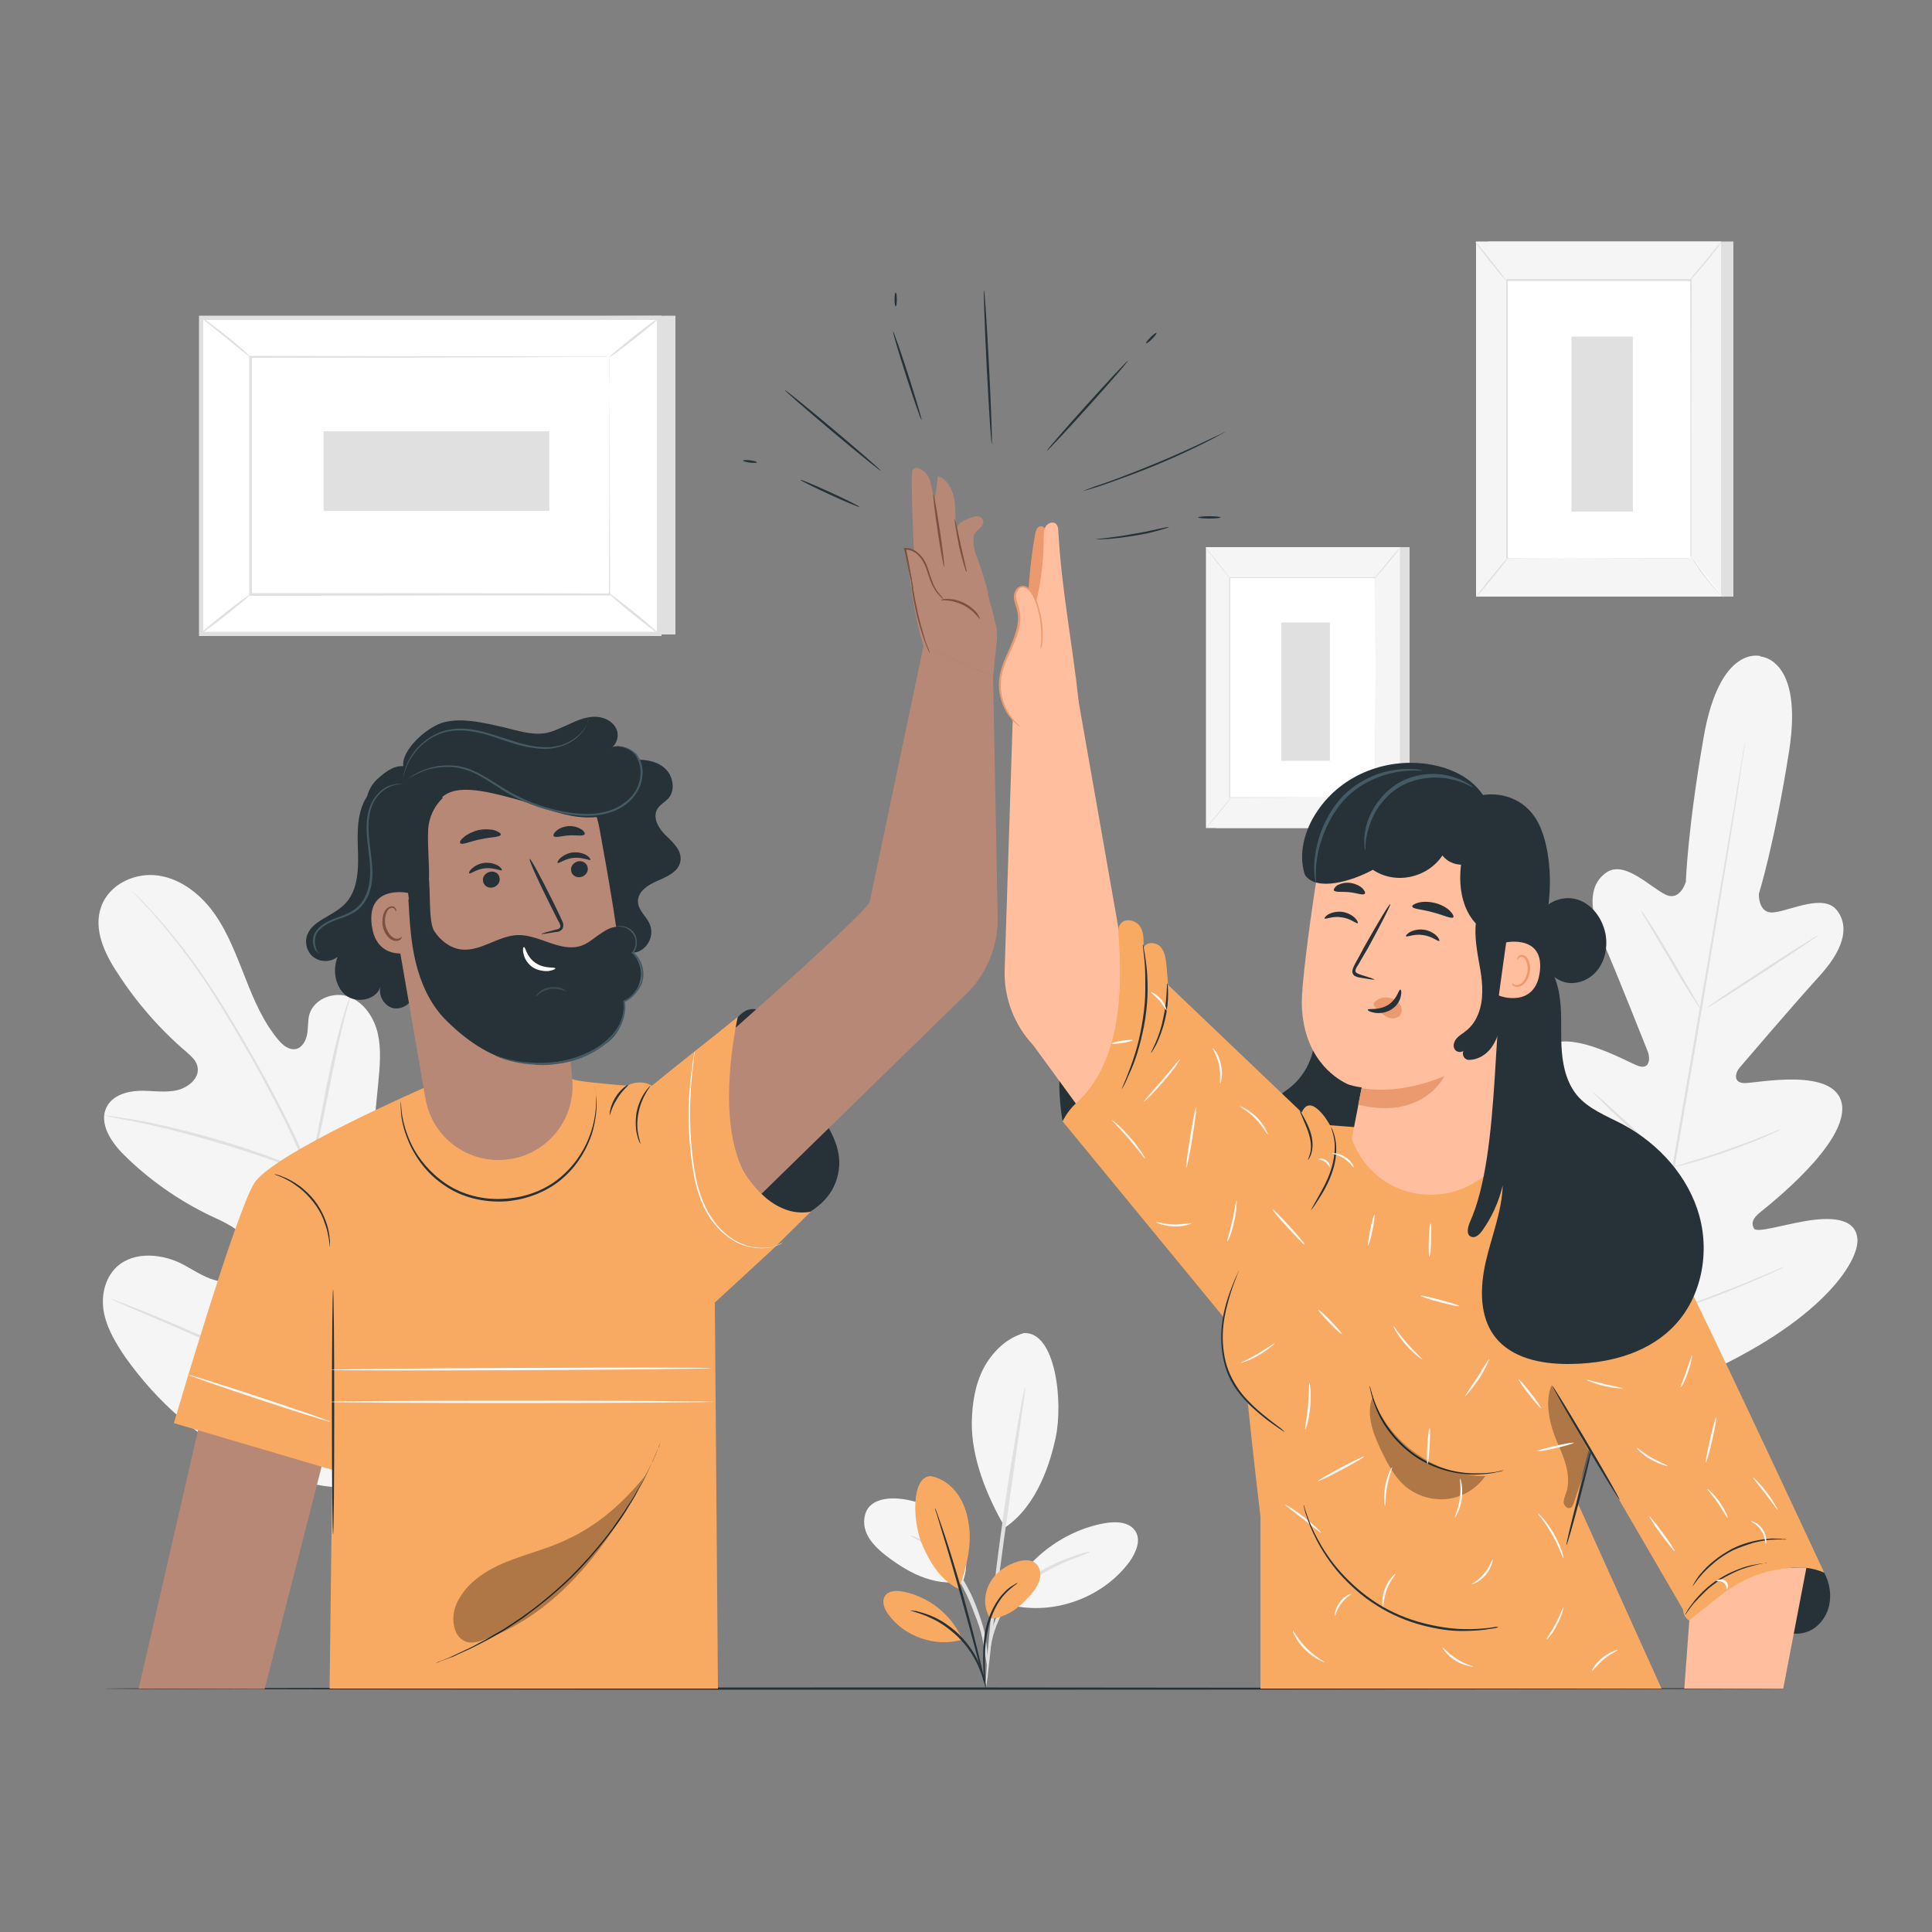 <?xml version="1.0" encoding="utf-8"?>
<!-- Generator: Adobe Illustrator 21.1.0, SVG Export Plug-In . SVG Version: 6.00 Build 0)  -->
<svg version="1.1" xmlns="http://www.w3.org/2000/svg" xmlns:xlink="http://www.w3.org/1999/xlink" x="0px" y="0px"
	 viewBox="0 0 500 500" style="enable-background:new 0 0 500 500;" xml:space="preserve">
<rect x="0" y="0" width="500" height="500" fill="#808080" stroke="none"/>
<style type="text/css">
	.st0{fill:#E0E0E0;}
	.st1{fill:#F5F5F5;}
	.st2{fill:#FFFFFF;}
	.st3{fill:none;stroke:#FBFBFB;stroke-width:0.25;stroke-miterlimit:10;}
	.st4{display:none;}
	.st5{display:inline;fill:#EBEBEB;}
	.st6{fill:#263238;}
	.st7{fill:#F9AA62;}
	.st8{fill:#FFBE9D;}
	.st9{fill:#EB996E;}
	.st10{opacity:0.3;}
	.st11{fill:#FAFAFA;}
	.st12{fill:#455A64;}
	.st13{fill:#B78876;}
	.st14{fill:#7C5142;}
	.st15{opacity:0.6;}
</style>
<g id="Background_Complete">
	<g>
		<g>
			<g>
				<g>
					<rect x="314.6" y="141.6" class="st0" width="50.2" height="72.7"/>
				</g>
			</g>
		</g>
		<g>
			<g>
				<g>
					<rect x="312.1" y="141.6" class="st1" width="50.2" height="72.7"/>
				</g>
			</g>
		</g>
		<g>
			<g>
				<g>
					<g>
						<rect x="318.3" y="149.5" class="st2" width="37.7" height="56.9"/>
					</g>
				</g>
			</g>
			<g>
				<g>
					<g>
						<g>
							<path class="st0" d="M356,206.4c0,0,0-0.1,0-0.3c0-0.2,0-0.5,0-0.8c0-0.7,0-1.8,0-3.1c0-2.7,0-6.7,0-11.7c0-10,0-24.3-0.1-41
								l0.1,0.1c-11.5,0-24.3,0-37.7,0h0l0.1-0.1c0,21.5,0,41.3,0,56.9l-0.1-0.1c11.5,0,20.9,0,27.4,0.1c3.3,0,5.8,0,7.6,0
								c0.9,0,1.5,0,2,0C355.8,206.4,356,206.4,356,206.4s-0.2,0-0.7,0c-0.5,0-1.1,0-2,0c-1.7,0-4.3,0-7.6,0c-6.6,0-16,0-27.5,0.1
								l-0.1,0v-0.1c0-15.7,0-35.5,0-56.9l0-0.1h0.1h0c13.4,0,26.2,0,37.7,0l0.1,0l0,0.1c0,16.8,0,31-0.1,41.1c0,5,0,9,0,11.7
								c0,1.3,0,2.4,0,3.1c0,0.3,0,0.6,0,0.8C356,206.3,356,206.4,356,206.4z"/>
						</g>
					</g>
				</g>
			</g>
		</g>
		<g>
			<g>
				<g>
					<g>
						<path class="st3" d="M354.3,149.9"/>
					</g>
				</g>
			</g>
		</g>
		<g>
			<g>
				<g>
					<g>
						<path class="st0" d="M362.4,141.6c0,0-0.3,0.5-0.9,1.3c-0.6,0.8-1.4,1.8-2.4,3c-0.9,1.1-1.8,2.2-2.5,2.9
							c-0.7,0.7-1.1,1.2-1.1,1.1c0,0,0.3-0.5,1-1.3c0.7-0.8,1.5-1.8,2.4-2.9c0.9-1.1,1.7-2.1,2.4-2.9
							C362,142,362.4,141.6,362.4,141.6z"/>
					</g>
				</g>
			</g>
		</g>
		<g>
			<g>
				<g>
					<g>
						<path class="st2" d="M356.2,206.3c1.9,3,4.1,5.7,6.6,8.2"/>
					</g>
				</g>
			</g>
			<g>
				<g>
					<g>
						<g>
							<path class="st0" d="M362.8,214.5c0,0-0.5-0.4-1.1-1c-0.7-0.7-1.6-1.7-2.5-2.8c-0.9-1.1-1.7-2.2-2.2-3
								c-0.5-0.8-0.8-1.3-0.8-1.3c0,0,0.4,0.5,0.9,1.2c0.6,0.8,1.3,1.8,2.2,3c0.9,1.1,1.8,2.1,2.4,2.8
								C362.4,214,362.8,214.4,362.8,214.5z"/>
						</g>
					</g>
				</g>
			</g>
		</g>
		<g>
			<g>
				<g>
					<g>
						<path class="st2" d="M312.1,214.2c2.2-2.7,4.4-5.4,6.6-8.1"/>
					</g>
				</g>
			</g>
			<g>
				<g>
					<g>
						<g>
							
								<ellipse transform="matrix(0.63 -0.777 0.777 0.63 -46.502 322.847)" class="st0" cx="315.4" cy="210.2" rx="5.2" ry="0.1"/>
						</g>
					</g>
				</g>
			</g>
		</g>
		<g>
			<g>
				<g>
					<g>
						
							<ellipse transform="matrix(0.784 -0.62 0.62 0.784 -22.296 226.892)" class="st0" cx="315.2" cy="145.5" rx="0.1" ry="5"/>
					</g>
				</g>
			</g>
		</g>
		<g>
			<g>
				<g>
					<rect x="331.6" y="161.1" class="st0" width="12.6" height="35.8"/>
				</g>
			</g>
		</g>
	</g>
	<g>
		<g>
			<g>
				<g>
					<path class="st1" d="M265,345c-4.6,1.3-8.3,5-10.5,9.2c-2.2,4.3-2.9,9.1-3,13.9c-0.1,9.3,3.9,19.1,8.6,27.2
						c8.5-5.7,11.8-17.2,13.1-23.2C275.2,362.8,273.2,344.6,265,345"/>
				</g>
			</g>
		</g>
		<g>
			<g>
				<g>
					<path class="st1" d="M249.2,409.3c1.9-5,0.5-10.9-3.1-15c-3.5-4-8.9-6.2-14.2-6.5c-2.5-0.1-5.2,0.3-6.9,2.1
						c-1.5,1.7-1.7,4.4-0.9,6.5c0.8,2.2,2.5,3.9,4.2,5.4C234.5,406.8,241.4,410.6,249.2,409.3"/>
				</g>
			</g>
		</g>
		<g>
			<g>
				<g>
					<g>
						<path class="st0" d="M255.6,431.6c0.1,0,0.1-2.3-0.3-6.1c-0.2-1.9-0.7-4.2-1.5-6.5c-0.8-2.4-1.7-5-3.1-7.6
							c-2.6-5.2-6.4-9.2-9.5-11.3c-1.6-1.1-3-1.7-4-2.2c-1-0.4-1.6-0.5-1.6-0.5c-0.1,0.2,2.1,1,5.1,3.2c3,2.2,6.5,6.1,9,11.2
							c1.3,2.5,2.2,5.1,3.1,7.4c0.9,2.3,1.4,4.4,1.7,6.3C255.2,429.2,255.4,431.6,255.6,431.6z"/>
					</g>
				</g>
			</g>
		</g>
		<g>
			<g>
				<g>
					<g>
						<path class="st0" d="M265.3,359c-0.1,0-0.3,1.1-0.7,3c-0.4,2-0.9,4.8-1.5,8.3c-1.2,7-2.8,16.7-4.2,27.5
							c-1.5,10.8-2.5,20.6-3.1,27.7c-0.3,3.6-0.5,6.4-0.6,8.4c-0.1,2-0.1,3.1-0.1,3.1c0.1,0,0.2-1.1,0.5-3.1c0.2-2.2,0.6-5,0.9-8.4
							c0.8-7.1,1.9-16.8,3.4-27.6c1.5-10.7,2.9-20.3,3.9-27.5c0.5-3.4,0.9-6.2,1.2-8.4C265.3,360.1,265.4,359,265.3,359z"/>
					</g>
				</g>
			</g>
		</g>
		<g>
			<g>
				<g>
					<path class="st1" d="M260.3,414.3c4.6-10.3,14.5-18.1,25.6-20.1c2.8-0.5,6.3-0.4,7.9,2c1.6,2.4,0.2,5.6-1.5,8
						c-7.1,9.6-20.4,14.2-31.9,10.9"/>
				</g>
			</g>
		</g>
		<g>
			<g>
				<g>
					<g>
						<path class="st0" d="M282,401.6c0-0.1-0.6,0.1-1.6,0.3c-1,0.3-2.4,0.8-4.2,1.4c-3.5,1.4-8.3,3.5-12.6,7.4
							c-2.1,2-3.8,4.2-5,6.4c-1.2,2.2-1.9,4.4-2.3,6.2c-0.4,1.9-0.6,3.4-0.6,4.4c0,1.1,0,1.6,0.1,1.6c0.2,0,0.3-2.3,1.2-5.9
							c0.5-1.8,1.2-3.8,2.4-5.9c1.2-2.1,2.8-4.2,4.9-6.1c4.1-3.8,8.8-6,12.2-7.5C279.9,402.6,282.1,401.8,282,401.6z"/>
					</g>
				</g>
			</g>
		</g>
	</g>
	<g>
		<g>
			<g>
				<g>
					<g>
						<path class="st1" d="M455.6,169.8c0,0-10.5-3.1-14.7,21c-4.2,24.1-4.6,37.4-4.6,37.4s-1.5,5.2-5.3,3.3
							c-3.9-1.9-10.5-8.8-15.1-5.8c-4.8,3.1-4.8,9.6-1.1,17.9c3.7,8.4,11,27,11.7,28.7c0.6,1.7,0.4,4.5-2.4,3.6
							c-2.9-0.9-21-11.8-25.7-2.9c-4.7,8.9,9.4,30.6,10.9,33c1.5,2.4,1.3,3.7,0.3,4.7c-1,1-6.8-3.2-12.1-6.1
							c-5.3-2.9-11.9-5.3-14.2,0c-2.3,5.4,2,23.5,27.8,47.2l12.7,10.2l15.3-5.6c32.1-14.1,42-29.8,41.6-35.7
							c-0.4-5.8-7.5-5.7-13.4-4.7c-6,1-12.8,3.2-13.4,1.9c-0.7-1.3-0.4-2.6,1.8-4.3c2.2-1.8,22.5-17.7,21-27.7
							c-1.5-10-22.3-5.5-25.3-5.6c-3-0.1-2.3-2.8-1.1-4.1c1.2-1.4,14.2-16.6,20.3-23.3c6.2-6.7,8.3-12.8,4.8-17.3
							c-3.4-4.4-11.9,0-16.2,0.5c-4.3,0.6-4-4.8-4-4.8s4-12.7,7.8-36.8c3.8-24.2-7.4-24.6-7.4-24.6"/>
					</g>
				</g>
			</g>
		</g>
		<g>
			<g>
				<g>
					<g>
						<g>
							<path class="st0" d="M451.8,191.3c0,0,0,0.2-0.1,0.5c0,0.4-0.1,0.9-0.2,1.5c-0.2,1.3-0.5,3.3-0.9,5.7c-0.7,5-1.9,12.2-3.3,21
								c-2.9,17.7-7,42.2-11.7,69.3c-4.7,27-8.9,51.5-11.9,69.2c-1.5,8.8-2.7,16-3.5,21c-0.4,2.5-0.7,4.4-1,5.7
								c-0.1,0.6-0.2,1.1-0.3,1.5c-0.1,0.3-0.1,0.5-0.1,0.5s0-0.2,0.1-0.5c0.1-0.4,0.1-0.9,0.2-1.5c0.2-1.3,0.5-3.3,0.9-5.7
								c0.7-5,1.9-12.2,3.3-21c2.9-17.7,7-42.2,11.7-69.3c4.7-27,8.9-51.5,11.9-69.2c1.5-8.8,2.7-16,3.5-21c0.4-2.5,0.7-4.4,1-5.7
								c0.1-0.6,0.2-1.1,0.3-1.5C451.7,191.5,451.8,191.3,451.8,191.3z"/>
						</g>
					</g>
				</g>
			</g>
		</g>
		<g>
			<g>
				<g>
					<g>
						<g>
							<path class="st0" d="M424.7,235.6c0,0,0.3,0.3,0.7,0.9c0.4,0.6,1,1.5,1.8,2.7c1.5,2.3,3.4,5.5,5.5,9c2,3.5,3.9,6.7,5.3,9.1
								c0.6,1.1,1.2,2,1.6,2.8c0.4,0.6,0.6,1,0.5,1c0,0-0.3-0.3-0.7-0.9c-0.4-0.6-1-1.5-1.8-2.7c-1.4-2.3-3.4-5.5-5.4-9
								c-2.1-3.5-3.9-6.6-5.4-9.1c-0.6-1.1-1.2-2-1.6-2.7C424.8,236,424.6,235.6,424.7,235.6z"/>
						</g>
					</g>
				</g>
			</g>
		</g>
		<g>
			<g>
				<g>
					<g>
						<g>
							
								<ellipse transform="matrix(0.838 -0.546 0.546 0.838 -63.408 289.599)" class="st0" cx="456" cy="251.6" rx="17.2" ry="0.3"/>
						</g>
					</g>
				</g>
			</g>
		</g>
		<g>
			<g>
				<g>
					<g>
						<g>
							<path class="st0" d="M432.6,302.2c0,0,0.4-0.2,1.1-0.4c0.9-0.3,1.9-0.6,3.1-1c2.6-0.8,6.3-1.9,10.2-3.3
								c4-1.4,7.5-2.7,10.1-3.8c1.2-0.5,2.2-0.9,3-1.2c0.7-0.3,1.1-0.4,1.1-0.4c0,0-0.4,0.2-1.1,0.6c-0.7,0.3-1.7,0.8-3,1.4
								c-2.5,1.1-6.1,2.5-10.1,3.9c-4,1.4-7.6,2.5-10.3,3.2c-1.3,0.4-2.4,0.6-3.2,0.8C433,302.1,432.6,302.2,432.6,302.2z"/>
						</g>
					</g>
				</g>
			</g>
		</g>
		<g>
			<g>
				<g>
					<g>
						<g>
							<path class="st0" d="M412.2,282.6c0,0,0.3,0.2,0.9,0.7c0.5,0.5,1.3,1.1,2.3,2c1.9,1.7,4.5,4.1,7.3,6.7
								c2.8,2.7,5.4,5.1,7.2,6.9c0.9,0.9,1.6,1.6,2.1,2.1c0.5,0.5,0.8,0.8,0.7,0.8c0,0-0.3-0.2-0.9-0.7c-0.5-0.5-1.3-1.1-2.3-2
								c-1.9-1.7-4.5-4.1-7.3-6.7c-2.8-2.7-5.4-5.1-7.2-6.9c-0.9-0.9-1.6-1.6-2.1-2.1C412.4,282.9,412.1,282.6,412.2,282.6z"/>
						</g>
					</g>
				</g>
			</g>
		</g>
		<g>
			<g>
				<g>
					<g>
						<g>
							<path class="st0" d="M399.6,317.9c0,0,0.4,0.3,1.1,0.9c0.8,0.7,1.7,1.5,2.9,2.5c2.4,2.2,5.8,5.2,9.5,8.6
								c3.7,3.4,7,6.4,9.3,8.7c1.1,1.1,2.1,2,2.8,2.7c0.7,0.6,1,1,1,1c0,0-0.4-0.3-1.1-0.9c-0.8-0.7-1.7-1.5-2.9-2.5
								c-2.4-2.2-5.8-5.2-9.5-8.6c-3.7-3.4-7-6.4-9.3-8.7c-1.1-1.1-2.1-2-2.8-2.7C399.9,318.3,399.5,318,399.6,317.9z"/>
						</g>
					</g>
				</g>
			</g>
		</g>
		<g>
			<g>
				<g>
					<g>
						<g>
							<path class="st0" d="M425.7,341.6c0,0,0.5-0.2,1.4-0.6c1-0.4,2.3-0.8,3.9-1.3c3.3-1.1,7.9-2.7,12.8-4.6
								c5-1.9,9.5-3.7,12.7-5.1c1.5-0.6,2.8-1.2,3.8-1.6c0.9-0.4,1.4-0.6,1.4-0.5c0,0-0.5,0.3-1.3,0.7c-0.9,0.4-2.2,1-3.8,1.7
								c-3.2,1.4-7.6,3.3-12.6,5.2c-5,1.9-9.6,3.4-12.9,4.5c-1.7,0.5-3,0.9-4,1.2C426.2,341.5,425.7,341.6,425.7,341.6z"/>
						</g>
					</g>
				</g>
			</g>
		</g>
	</g>
	<g>
		<g>
			<g>
				<g>
					<g>
						<g>
							<path class="st1" d="M103.8,383.3c23.1-13.2,30.6-40.9,32-66.2c0.2-4.2,1.1-8.6-0.6-12.5c-1.7-3.9-6.1-6.8-10.1-5.4
								c-3.3,1.2-5,4.7-7,7.6c-2.7,3.8-6.5,6.8-10.8,8.5c-2.8,1.1-6.2,1.7-8.7,0c-3.5-2.3-3.4-7.4-3-11.6c0.8-7.8,1.5-15.6,2.3-23.5
								c0.4-4.2,0.8-8.5-0.1-12.6c-0.9-4.1-3.5-8.1-7.4-9.6c-3.9-1.5-9,0.4-10.3,4.4c-0.5,1.7-0.3,3.5-0.6,5.2
								c-0.3,1.7-1.3,3.6-3,3.9c-1.7,0.3-3.3-1-4.4-2.3c-3.9-4.6-6.4-10.4-8.6-16.1c-2.3-5.7-4.4-11.5-7.9-16.5
								c-3.5-5-8.6-9.1-14.6-10c-6-0.9-12.7,2.2-14.8,8c-2.1,5.8,0.8,12.1,4.2,17.2c4.9,7.6,10.9,14.5,17.8,20.4
								c1.2,1.1,2.6,2.2,2.9,3.8c0.7,2.9-2.3,5.4-5.1,6.1c-3.2,0.8-6.6,0.1-9.9,0.2c-3.3,0.1-7,1.2-8.5,4.2c-2.1,4.1,1.1,9,4.3,12.2
								c6.5,6.5,14.2,11.9,22.5,15.9c3,1.4,6.1,2.7,8.4,5.1c2.3,2.4,3.4,6.3,1.7,9.1c-1.8,2.8-5.7,3.4-8.9,2.5
								c-3.2-0.9-5.9-2.9-8.9-4.4c-5.6-2.7-13.1-3-17.2,1.7c-2.7,3.1-3.4,7.6-2.5,11.6c0.9,4,3.1,7.6,5.4,11
								c8.3,11.7,19.3,21.5,32.3,27.4C77.8,384.6,90.1,387,103.8,383.3"/>
						</g>
					</g>
				</g>
			</g>
		</g>
		<g>
			<g>
				<g>
					<g>
						<g>
							<g>
								<path class="st0" d="M102.5,402.1c0-10.1-1.1-22.1-3.7-35.2c-2.6-13.1-6.5-27.2-11.2-41.9c-1.2-3.7-2.4-7.3-3.5-10.8
									c-1.2-3.6-2.3-7.1-3.6-10.4c-2.6-6.8-5.7-13.1-8.8-19c-3.1-5.9-6.2-11.4-9.2-16.5c-3-5.1-5.9-9.8-8.7-14
									c-5.6-8.4-10.9-14.6-14.7-18.7c-1.9-2.1-3.4-3.6-4.5-4.6c-0.5-0.5-0.9-0.9-1.2-1.2c-0.3-0.3-0.4-0.4-0.4-0.4
									c0,0,0.1,0.2,0.4,0.4c0.3,0.3,0.7,0.7,1.1,1.2c1,1.1,2.5,2.7,4.4,4.7c3.7,4.2,8.9,10.4,14.5,18.8c2.8,4.2,5.6,8.9,8.6,14
									c3,5.1,6.1,10.6,9.1,16.5c3.1,5.9,6.1,12.2,8.7,18.9c1.3,3.4,2.5,6.8,3.6,10.4c1.2,3.6,2.3,7.2,3.5,10.8
									c4.7,14.6,8.7,28.7,11.3,41.8c2.6,13,3.8,25,3.8,35.1"/>
							</g>
						</g>
					</g>
				</g>
			</g>
		</g>
		<g>
			<g>
				<g>
					<g>
						<g>
							<g>
								<path class="st0" d="M80.2,303.7c0.1,0,0.3-0.6,0.6-1.8c0.3-1.1,0.7-2.8,1.2-4.9c1-4.1,2.1-9.9,3.4-16.2
									c1.2-6.3,2.5-12.1,3.5-16.2c0.5-2.1,0.9-3.7,1.3-4.8c0.3-1.1,0.5-1.8,0.4-1.8c-0.1,0-0.3,0.6-0.7,1.7
									c-0.4,1.1-0.9,2.8-1.5,4.8c-1.2,4.1-2.5,9.8-3.8,16.1c-1.2,6.3-2.3,11.9-3.2,16.2c-0.4,2-0.7,3.6-1,4.9
									C80.2,303,80.1,303.7,80.2,303.7z"/>
							</g>
						</g>
					</g>
				</g>
			</g>
		</g>
		<g>
			<g>
				<g>
					<g>
						<g>
							<g>
								<path class="st0" d="M27.1,288.7c0,0.1,0.8,0.2,2.1,0.5c1.4,0.3,3.4,0.6,5.8,1.1c4.9,1,11.6,2.6,18.9,4.7
									c7.3,2.1,13.9,4.3,18.6,6c2.4,0.8,4.2,1.6,5.5,2.1c1.3,0.5,2,0.8,2.1,0.7c0-0.1-0.7-0.4-1.9-1c-1.3-0.6-3.1-1.4-5.5-2.3
									c-4.7-1.9-11.2-4.1-18.6-6.2c-7.4-2.1-14.1-3.6-19.1-4.5c-2.5-0.4-4.5-0.7-5.9-0.9C27.9,288.7,27.1,288.6,27.1,288.7z"/>
							</g>
						</g>
					</g>
				</g>
			</g>
		</g>
		<g>
			<g>
				<g>
					<g>
						<g>
							<g>
								<path class="st0" d="M98.2,365.8c0,0,0.2-0.2,0.4-0.6c0.3-0.5,0.7-1.1,1.1-1.9c0.9-1.6,2.3-4,3.8-7
									c3.2-5.9,7.3-14.3,11.7-23.6c4.4-9.3,8.5-17.7,11.5-23.7c1.5-2.9,2.7-5.3,3.6-7.1c0.4-0.8,0.7-1.4,1-1.9
									c0.2-0.4,0.3-0.7,0.3-0.7c0,0-0.2,0.2-0.4,0.6c-0.3,0.5-0.7,1.1-1.1,1.9c-0.9,1.6-2.3,4-3.8,7c-3.2,5.9-7.3,14.3-11.7,23.6
									c-4.4,9.3-8.5,17.7-11.5,23.7c-1.5,2.9-2.7,5.3-3.6,7.1c-0.4,0.8-0.7,1.4-1,1.9C98.3,365.6,98.2,365.8,98.2,365.8z"/>
							</g>
						</g>
					</g>
				</g>
			</g>
		</g>
		<g>
			<g>
				<g>
					<g>
						<g>
							<g>
								<path class="st0" d="M28.6,336.1c0,0,0.2,0.1,0.7,0.4c0.5,0.2,1.2,0.5,2,0.9c1.9,0.8,4.4,1.9,7.5,3.2
									c6.3,2.7,14.9,6.5,24.5,10.8c9.6,4.2,18.2,8,24.6,10.6c3.2,1.3,5.8,2.3,7.6,3c0.8,0.3,1.5,0.5,2.1,0.8
									c0.5,0.2,0.7,0.2,0.7,0.2c0,0-0.2-0.1-0.7-0.4c-0.5-0.2-1.2-0.5-2-0.9c-1.9-0.8-4.4-1.9-7.5-3.2
									c-6.3-2.7-14.9-6.5-24.5-10.8c-9.6-4.2-18.2-8-24.6-10.6c-3.2-1.3-5.8-2.3-7.6-3c-0.8-0.3-1.5-0.6-2.1-0.8
									C28.8,336.2,28.6,336.1,28.6,336.1z"/>
							</g>
						</g>
					</g>
				</g>
			</g>
		</g>
	</g>
	<g>
		<g>
			<g>
				<g>
					<polygon class="st0" points="174.8,81.7 174.8,164.2 56.3,164.2 52,82.3 					"/>
				</g>
			</g>
		</g>
		<g>
			<g>
				<g>
					
						<rect x="70.4" y="63.9" transform="matrix(6.123234e-17 -1 1 6.123234e-17 -11.877 234.469)" class="st2" width="81.8" height="118.5"/>
				</g>
			</g>
			<g>
				<g>
					<path class="st0" d="M171.1,164.6H51.5V81.7h119.7V164.6z M52.6,163.5H170V82.8H52.6V163.5z"/>
				</g>
			</g>
		</g>
		<g>
			<g>
				<g>
					<g>
						<rect x="64.9" y="92.4" class="st2" width="92.9" height="61.5"/>
					</g>
				</g>
			</g>
			<g>
				<g>
					<g>
						<g>
							<path class="st0" d="M157.7,92.4c0,0-0.2,0-0.5,0c-0.3,0-0.8,0-1.3,0c-1.2,0-2.9,0-5.1,0c-4.5,0-10.9,0-19.1,0.1
								c-16.4,0-39.6,0.1-66.8,0.1l0.3-0.3c0,18.8,0,39.6,0,61.5v0l-0.3-0.3c35,0,67.3,0,92.9,0.1l-0.2,0.2
								c0.1-18.7,0.1-34,0.1-44.7c0-5.3,0-9.5,0.1-12.4c0-1.4,0-2.5,0-3.2C157.7,92.8,157.7,92.4,157.7,92.4s0,0.4,0,1.1
								c0,0.7,0,1.8,0,3.2c0,2.8,0,7,0.1,12.3c0,10.7,0.1,26.1,0.1,44.9l0,0.2l-0.2,0c-25.5,0-57.8,0-92.9,0.1l-0.3,0v-0.3v0
								c0-21.9,0-42.7,0-61.5l0-0.3l0.3,0c27.4,0.1,50.6,0.1,67,0.1c8.2,0,14.6,0.1,19.1,0.1c2.2,0,3.9,0,5,0c0.6,0,1,0,1.3,0
								C157.6,92.4,157.7,92.4,157.7,92.4z"/>
						</g>
					</g>
				</g>
			</g>
		</g>
		<g>
			<g>
				<g>
					<g>
						<path class="st0" d="M52,82.1c0-0.1,0.8,0.4,2,1.3c1.2,0.9,2.9,2.1,4.6,3.5c1.8,1.4,3.4,2.8,4.5,3.8c1.1,1,1.7,1.7,1.7,1.7
							c-0.1,0.1-3-2.2-6.5-5.1C54.8,84.5,51.9,82.2,52,82.1z"/>
					</g>
				</g>
			</g>
		</g>
		<g>
			<g>
				<g>
					<g>
						
							<ellipse transform="matrix(0.784 -0.621 0.621 0.784 -18.782 120.726)" class="st0" cx="164.1" cy="87.4" rx="8.2" ry="0.3"/>
					</g>
				</g>
			</g>
		</g>
		<g>
			<g>
				<g>
					<g>
						<path class="st2" d="M170.5,164.1c-4.4-3.6-8.8-7.1-13.2-10.7"/>
					</g>
				</g>
			</g>
			<g>
				<g>
					<g>
						<g>
							
								<ellipse transform="matrix(0.63 -0.777 0.777 0.63 -62.62 186.082)" class="st0" cx="163.9" cy="158.7" rx="0.3" ry="8.5"/>
						</g>
					</g>
				</g>
			</g>
		</g>
		<g>
			<g>
				<g>
					<g>
						
							<ellipse transform="matrix(0.784 -0.62 0.62 0.784 -86.067 70.512)" class="st0" cx="58.4" cy="159" rx="8.1" ry="0.3"/>
					</g>
				</g>
			</g>
		</g>
		<g>
			<g>
				<g>
					
						<rect x="102.6" y="92.7" transform="matrix(6.123234e-17 -1 1 6.123234e-17 -8.946 234.816)" class="st0" width="20.6" height="58.4"/>
				</g>
			</g>
		</g>
	</g>
	<g>
		<g>
			<g>
				<g>
					<rect x="385.2" y="62.5" class="st0" width="63.4" height="91.9"/>
				</g>
			</g>
		</g>
		<g>
			<g>
				<g>
					<rect x="382" y="62.5" class="st1" width="63.4" height="91.9"/>
				</g>
			</g>
		</g>
		<g>
			<g>
				<g>
					<g>
						<rect x="389.9" y="72.5" class="st2" width="47.6" height="72"/>
					</g>
				</g>
			</g>
			<g>
				<g>
					<g>
						<g>
							<path class="st0" d="M437.5,144.4c0,0,0-0.1,0-0.4c0-0.2,0-0.6,0-1c0-0.9,0-2.2,0-3.9c0-3.4,0-8.5,0-14.8
								c0-12.7,0-30.7-0.1-51.8l0.2,0.2c-14.6,0-30.7,0-47.6,0h0l0.2-0.2c0,27.1,0,52.2,0,72l-0.1-0.1c14.5,0,26.4,0.1,34.7,0.1
								c4.1,0,7.4,0,9.6,0c1.1,0,1.9,0,2.5,0C437.2,144.4,437.5,144.4,437.5,144.4s-0.3,0-0.8,0c-0.6,0-1.4,0-2.5,0
								c-2.2,0-5.4,0-9.5,0c-8.3,0-20.2,0-34.8,0.1l-0.1,0l0-0.1c0-19.8,0-44.8,0-72l0-0.2h0.2h0c16.9,0,33.1,0,47.6,0l0.2,0l0,0.2
								c0,21.2-0.1,39.2-0.1,51.9c0,6.3,0,11.3,0,14.8c0,1.7,0,3,0,3.9c0,0.4,0,0.8,0,1C437.5,144.3,437.5,144.4,437.5,144.4z"/>
						</g>
					</g>
				</g>
			</g>
		</g>
		<g>
			<g>
				<g>
					<g>
						<path class="st3" d="M435.3,73"/>
					</g>
				</g>
			</g>
		</g>
		<g>
			<g>
				<g>
					<g>
						<path class="st0" d="M445.6,62.5c0,0-0.4,0.7-1.1,1.6c-0.7,1-1.8,2.3-3,3.8c-1.2,1.4-2.3,2.7-3.1,3.6S437,73,436.9,73
							c0,0,0.4-0.6,1.2-1.6c0.8-1,1.9-2.3,3.1-3.7c1.2-1.4,2.2-2.7,3-3.7C445,63.1,445.5,62.5,445.6,62.5z"/>
					</g>
				</g>
			</g>
		</g>
		<g>
			<g>
				<g>
					<g>
						<path class="st2" d="M437.8,144.2c2.4,3.8,5.2,7.3,8.3,10.4"/>
					</g>
				</g>
			</g>
			<g>
				<g>
					<g>
						<g>
							<path class="st0" d="M446.1,154.6c0,0-0.6-0.5-1.4-1.3c-0.9-0.9-2-2.1-3.1-3.5c-1.2-1.4-2.1-2.8-2.8-3.8c-0.7-1-1-1.7-1-1.7
								c0,0,0.5,0.6,1.2,1.6c0.7,1,1.7,2.3,2.8,3.8c1.1,1.4,2.2,2.7,3,3.6C445.6,154,446.1,154.6,446.1,154.6z"/>
						</g>
					</g>
				</g>
			</g>
		</g>
		<g>
			<g>
				<g>
					<g>
						<path class="st2" d="M382,154.3c2.8-3.4,5.5-6.8,8.3-10.2"/>
					</g>
				</g>
			</g>
			<g>
				<g>
					<g>
						<g>
							
								<ellipse transform="matrix(0.63 -0.777 0.777 0.63 27.1 355.242)" class="st0" cx="386.2" cy="149.2" rx="6.6" ry="0.2"/>
						</g>
					</g>
				</g>
			</g>
		</g>
		<g>
			<g>
				<g>
					<g>
						
							<ellipse transform="matrix(0.784 -0.62 0.62 0.784 41.385 253.933)" class="st0" cx="385.9" cy="67.4" rx="0.2" ry="6.3"/>
					</g>
				</g>
			</g>
		</g>
		<g>
			<g>
				<g>
					<rect x="406.7" y="87.1" class="st0" width="15.9" height="45.3"/>
				</g>
			</g>
		</g>
	</g>
</g>
<g id="Background_Simple" class="st4">
	<path class="st5" d="M438.4,137.2c-10.2-20.8-26-39.5-47-49.2c-36-16.7-80.6-3.2-109.8,23.7c-15.5,14.3-28,32.3-46.1,43.1
		c-30.7,18.3-70.5,12.1-103.3,26.3c-29.7,12.8-50.8,42.4-55.7,74.4c-4.9,32,5.7,65.5,26.1,90.5c20.5,25,50.2,41.8,81.8,48.9
		l37.4,1.1c36,1,72-5.2,105.2-19.2c32.9-13.8,62.6-34.4,85.2-61.9C452.4,266.1,466.2,194.1,438.4,137.2z"/>
</g>
<g id="Floor">
	<g>
		<g>
			<g>
				<path class="st6" d="M461.9,437c0,0.1-97.4,0.3-217.5,0.3c-120.2,0-217.6-0.1-217.6-0.3c0-0.1,97.4-0.3,217.6-0.3
					C364.5,436.8,461.9,436.9,461.9,437z"/>
			</g>
		</g>
	</g>
</g>
<g id="Character_2">
	<g>
		<g>
			<g>
				<path class="st6" d="M339.7,264c1.6,6-0.5,12.8-5.2,16.9c-3,2.7-7,4.3-9.8,7.2c-3.6,3.8-4.6,9.7-3,14.7c1.6,5,5.5,9.1,10.2,11.3
					c6.4,3.1,14.4,2.8,20.6-0.7c7.7-4.4,12.2-13.1,13.4-21.9c1.1-8.8-0.7-17.7-3-26.3"/>
			</g>
		</g>
		<g>
			<g>
				<g>
					<path class="st6" d="M437.2,419.3c8-1.3,15.5,1.1,23.4,2.9c2.1,0.5,4.4,0.9,6.5,0.3c3.4-0.9,5.9-4.2,6.4-7.7
						c0.5-3-0.3-6.2-2-8.8c-0.7-1.1-1.6-2.1-2.7-2.7c-1.2-0.7-2.5-0.9-3.8-1c-4.8-0.5-9.7,0.6-14.1,2.7c-4.4,2.1-8.3,5.1-11.7,8.5
						C437.4,415.2,437.9,417.1,437.2,419.3"/>
				</g>
			</g>
			<g>
				<g>
					<path class="st6" d="M275,290.2c-1.3-7.6-1.1-15.4,0.5-23c0.8-3.7,1.9-7.3,4-10.5c0.7-1.1,1.7-2.2,2.9-2.8
						c1.7-0.7,3.8-0.1,5.2,1.2c1.8,1.7,2.5,4.3,2.5,6.7c-0.1,2.5-0.9,4.8-1.8,7.1C285.1,277,280.2,283.6,275,290.2"/>
				</g>
			</g>
			<g>
				<g>
					<path class="st7" d="M430,319.1c1.8,1.3,42.1,87.9,42.1,87.9l0,0c-3.2-1.4-6.8-1.7-10.2-1l-2.2,0.6c-3.9,1-7.6,2.7-11,5
						l-11.5,7.8l0,0c-0.9-0.5-1.5-1.5-1.6-2.5l0-0.3L404.4,363L430,319.1z"/>
				</g>
			</g>
			<g>
				<g>
					<g>
						<path class="st8" d="M279.1,181.3l10.7,60.9c3.5,8.2,43.7,57.9,43.7,57.9l-13.3,42.7l-52.8-72.3c-4.9-5.2-7.6-12.2-7.4-19.4
							l2.1-65.1L279.1,181.3z"/>
					</g>
				</g>
			</g>
			<g>
				<g>
					<path class="st7" d="M336.1,290.6l27.6,2.1l24.1,3.7c0,0,42.2,11.1,42.2,15.7c0,1.5-11.5,38.2-18,60.2
						c-2.8,9.5-3.9,16.2-3.9,16.2L430,437H326.2v-44.5c0,0-7-58.3-5.8-66.3S336.1,290.6,336.1,290.6z"/>
				</g>
			</g>
			<g>
				<g>
					<path class="st9" d="M266,156.7c0.2-6.2,0.8-12.4,1.9-18.5c0.2-0.9,0.5-1.9,1.4-2c1.1-0.1,1.6,1.2,1.8,2.3
						c1,7.3,0.6,14.9-0.9,22.1"/>
				</g>
			</g>
			<g>
				<g>
					<path class="st7" d="M278.3,285.7c11.8-10.6,12.2-28.9,11.2-43.5c-0.1-1.1-0.2-2.3,0.5-3.1c1.1-1.6,3.9-1,5,0.6
						c1.1,1.6,1,3.8,0.9,5.7c0.6-1.7,3.2-1.7,4.4-0.4c1.2,1.3,1.4,3.2,1.6,5c0.1,1.6,0.3,3.3,0.4,4.9l34.6,33c0,0,1-3,3.5-1.3
						c2.5,1.7,4.2,5.4,4.2,5.4l-24.4,53.2l-45.2-55C275,290.1,276.4,287.4,278.3,285.7z"/>
				</g>
			</g>
			<g>
				<g>
					<path class="st7" d="M325.2,322.5c-3.5,4.7-6.4,9.9-7.9,15.5s-1.6,11.8,0.5,17.2c2.9,7.7,10.2,13.6,18.3,14.8"/>
				</g>
			</g>
			<g>
				<g>
					<path class="st8" d="M437.2,419.3l-1.3,17.7h25.6l6-31.3l0,0c-7.8-0.4-15.5,2-21.7,6.8L437.2,419.3z"/>
				</g>
			</g>
			<g>
				<g>
					<g>
						<path class="st6" d="M290.3,281.8c0,0,0.2-0.5,0.6-1.4c0.4-0.9,0.9-2.2,1.5-3.8c0.6-1.6,1.3-3.6,1.9-5.8
							c0.6-2.2,1.1-4.7,1.5-7.3c0.4-2.6,0.6-5.1,0.6-7.4c0-2.3,0-4.4-0.1-6.1c-0.1-1.7-0.3-3.1-0.4-4.1c-0.1-1-0.2-1.5-0.1-1.5
							c0,0,0.2,0.5,0.3,1.5c0.2,1,0.4,2.4,0.6,4.1c0.2,1.7,0.3,3.8,0.3,6.1c0,2.3-0.2,4.8-0.6,7.5c-0.4,2.6-1,5.1-1.6,7.3
							c-0.6,2.2-1.3,4.2-2,5.8c-0.7,1.6-1.3,2.9-1.7,3.8C290.6,281.4,290.4,281.8,290.3,281.8z"/>
					</g>
				</g>
			</g>
			<g>
				<g>
					<g>
						<path class="st6" d="M297.9,272.5c-0.1,0,0.4-1,1.1-2.5c0.7-1.6,1.5-3.8,2-6.3c0.6-2.5,0.8-4.8,0.9-6.5
							c0.1-1.7,0.1-2.7,0.2-2.7c0.1,0,0.2,1,0.2,2.8c0,1.7-0.2,4.1-0.8,6.6c-0.6,2.6-1.5,4.8-2.2,6.3
							C298.5,271.7,297.9,272.6,297.9,272.5z"/>
					</g>
				</g>
			</g>
			<g>
				<g>
					<g>
						<path class="st6" d="M338.5,300.2c-0.1,0,0.3-0.7,0.6-1.9c0.3-1.2,0.2-2.9-0.3-4.6c-0.5-1.8-1.3-3.3-1.7-4.4
							c-0.5-1.1-0.8-1.8-0.7-1.9c0.1,0,0.4,0.6,1,1.7c0.6,1.1,1.4,2.6,1.9,4.4c0.5,1.8,0.5,3.6,0.1,4.9
							C339.1,299.6,338.5,300.2,338.5,300.2z"/>
					</g>
				</g>
			</g>
			<g>
				<g>
					<g>
						<path class="st6" d="M332.5,370.6c0,0-0.2-0.1-0.4-0.2c-0.3-0.2-0.7-0.5-1.2-0.8c-1-0.7-2.5-1.7-4.2-3.1
							c-1.7-1.4-3.7-3.1-5.6-5.4c-1.9-2.3-3.5-5.1-4.3-8.5c-0.8-3.3-0.9-6.6-0.6-9.5c0.3-2.9,1-5.5,1.7-7.6c0.7-2.1,1.4-3.7,1.9-4.9
							c0.3-0.6,0.5-1,0.6-1.3c0.1-0.3,0.2-0.4,0.2-0.4c0,0-0.2,0.6-0.7,1.8c-0.4,1.1-1.1,2.8-1.7,4.9c-0.6,2.1-1.3,4.6-1.6,7.5
							c-0.3,2.9-0.2,6.1,0.6,9.3c0.8,3.2,2.4,6,4.2,8.3c1.8,2.2,3.8,4,5.5,5.4c1.7,1.4,3.1,2.5,4.1,3.2c0.4,0.3,0.8,0.6,1.1,0.9
							C332.4,370.5,332.5,370.6,332.5,370.6z"/>
					</g>
				</g>
			</g>
			<g>
				<g>
					<g>
						<path class="st6" d="M389.1,380.5c0,0-0.1,0.1-0.4,0.2c-0.3,0.1-0.7,0.2-1.3,0.3c-1.1,0.3-2.8,0.5-4.9,0.6
							c-4.1,0.2-10.1-0.8-15.6-4.2c-5.4-3.5-8.9-8.4-10.5-12.2c-0.8-1.9-1.3-3.5-1.6-4.7c-0.1-0.6-0.2-1-0.3-1.3
							c0-0.3-0.1-0.5,0-0.5c0,0,0.2,0.6,0.5,1.7c0.3,1.1,0.8,2.7,1.7,4.6c1.7,3.7,5.1,8.6,10.4,12c5.3,3.4,11.2,4.4,15.3,4.3
							c2.1,0,3.7-0.2,4.9-0.4C388.5,380.6,389.1,380.5,389.1,380.5z"/>
					</g>
				</g>
			</g>
			<g>
				<g>
					<g>
						
							<ellipse transform="matrix(0.253 -0.968 0.968 0.253 -69.983 684.727)" class="st6" cx="408.3" cy="387.7" rx="12.7" ry="0.3"/>
					</g>
				</g>
			</g>
			<g>
				<g>
					<g>
						
							<ellipse transform="matrix(0.861 -0.509 0.509 0.861 -132.908 260.708)" class="st6" cx="410.3" cy="373.4" rx="0.3" ry="17.2"/>
					</g>
				</g>
			</g>
			<g>
				<g>
					<g>
						<path class="st6" d="M457.4,404.4c0,0.1-1.5,0.2-3.7,0.8c-1.1,0.3-2.5,0.7-3.9,1.3c-1.4,0.6-3,1.4-4.5,2.3c-1.5,1-2.9,2-4,3.1
							c-1.1,1.1-2.1,2.1-2.9,3c-1.5,1.8-2.2,3.1-2.3,3c0,0,0.1-0.3,0.5-0.9c0.3-0.6,0.9-1.4,1.6-2.3c0.7-1,1.7-2,2.8-3.1
							c1.2-1.1,2.5-2.2,4.1-3.1c1.5-1,3.1-1.7,4.6-2.3c1.5-0.6,2.8-1,4-1.2c1.2-0.2,2.1-0.4,2.8-0.4
							C457,404.4,457.4,404.4,457.4,404.4z"/>
					</g>
				</g>
			</g>
			<g>
				<g>
					<g>
						<path class="st6" d="M462.3,398.4c0,0.1-1.6-0.1-4.2,0.1c-1.3,0.1-2.8,0.4-4.4,0.8c-1.6,0.5-3.4,1.1-5.2,1.9
							c-1.7,0.9-3.3,1.9-4.6,3c-1.3,1.1-2.4,2.1-3.3,3.1c-1.7,1.9-2.5,3.3-2.6,3.3c0,0,0.2-0.4,0.5-1c0.2-0.3,0.4-0.7,0.7-1.1
							c0.3-0.4,0.6-0.9,1.1-1.4c0.8-1,1.9-2.1,3.3-3.2c1.3-1.1,2.9-2.1,4.7-3.1c1.8-0.9,3.6-1.5,5.3-1.9c1.7-0.4,3.2-0.6,4.5-0.7
							c0.7-0.1,1.2,0,1.8,0c0.5,0,1,0,1.3,0.1C461.9,398.3,462.3,398.3,462.3,398.4z"/>
					</g>
				</g>
			</g>
			<g class="st10">
				<g>
					<g>
						<path d="M355.6,360.8c-2.4,4.5-0.4,9.9,1.8,14.5c1.7,3.5,3.5,7.1,6.6,9.6c3,2.4,7,3.5,10.8,3c3.8-0.5,7.4-2.7,9.6-5.9
							c-12.7,0.1-25-8.6-29.2-20.6"/>
					</g>
				</g>
			</g>
			<g class="st10">
				<g>
					<g>
						<path d="M401.5,358.6c-1.8,4.3-0.4,10.2,1.4,14.4c1.9,4.3,3.9,9,2.4,13.4c-0.3,0.8-0.7,1.7-0.6,2.5c0.1,0.9,1,1.7,1.8,1.3
							c0.4-0.2,0.6-0.8,0.8-1.2c1.4-4.3,2.8-8.6,4.3-12.8"/>
					</g>
				</g>
			</g>
			<g>
				<g>
					<g>
						
							<ellipse transform="matrix(0.16 -0.987 0.987 0.16 -31.391 551.487)" class="st11" cx="308.2" cy="294.2" rx="8" ry="0.3"/>
					</g>
				</g>
			</g>
			<g>
				<g>
					<g>
						<path class="st11" d="M296.4,299.9c-0.1,0.1-1.8-2.3-4.2-5.1c-2.4-2.8-4.5-4.8-4.4-4.9c0.1-0.1,2.4,1.8,4.8,4.6
							C295,297.3,296.5,299.8,296.4,299.9z"/>
					</g>
				</g>
			</g>
			<g>
				<g>
					<g>
						<path class="st11" d="M305.4,274.1c0.1,0-0.4,0.7-1.1,1.8c-0.8,1.1-1.9,2.5-3.2,4c-1.3,1.5-2.5,2.8-3.5,3.8
							c-0.9,0.9-1.5,1.5-1.6,1.4c-0.1-0.1,2.1-2.5,4.7-5.5C303.3,276.6,305.3,274,305.4,274.1z"/>
					</g>
				</g>
			</g>
			<g>
				<g>
					<g>
						<path class="st11" d="M301.9,261.5c-0.1,0.1-0.7-1.2-1.8-2.5c-1.1-1.3-2.3-2-2.2-2.2c0.1-0.1,1.4,0.5,2.6,1.8
							C301.7,260.1,302,261.5,301.9,261.5z"/>
					</g>
				</g>
			</g>
			<g>
				<g>
					<g>
						
							<ellipse transform="matrix(0.988 -0.157 0.157 0.988 -38.634 48.731)" class="st11" cx="290.2" cy="269.7" rx="2.7" ry="0.3"/>
					</g>
				</g>
			</g>
			<g>
				<g>
					<g>
						<path class="st11" d="M315.8,280.4c-0.2,0,0.2-2.1-0.3-4.7c-0.5-2.5-1.8-4.3-1.6-4.4c0.1-0.1,1.6,1.6,2.1,4.3
							C316.6,278.3,315.9,280.5,315.8,280.4z"/>
					</g>
				</g>
			</g>
			<g>
				<g>
					<g>
						<path class="st11" d="M328.1,293.6c-0.1,0.1-1.2-2-3.2-4.1c-2-2-4.1-3.1-4-3.2c0-0.1,2.3,0.8,4.4,2.9
							C327.4,291.3,328.2,293.6,328.1,293.6z"/>
					</g>
				</g>
			</g>
			<g>
				<g>
					<g>
						<path class="st11" d="M308.4,316.6c0,0.1-2,0.9-4.6,0.8c-2.6-0.1-4.6-1-4.6-1.1c0-0.2,2,0.5,4.6,0.6
							C306.3,316.9,308.3,316.4,308.4,316.6z"/>
					</g>
				</g>
			</g>
			<g>
				<g>
					<g>
						<path class="st11" d="M317.6,321.3c-0.1-0.1,0.6-2.4,1.3-5.3c0.7-2.9,0.9-5.3,1.1-5.3c0.1,0,0.1,2.5-0.6,5.4
							C318.8,319.1,317.8,321.4,317.6,321.3z"/>
					</g>
				</g>
			</g>
			<g>
				<g>
					<g>
						
							<ellipse transform="matrix(0.739 -0.673 0.673 0.739 -126.813 307.456)" class="st11" cx="333.7" cy="317.5" rx="0.3" ry="6.2"/>
					</g>
				</g>
			</g>
			<g>
				<g>
					<g>
						
							<ellipse transform="matrix(0.719 -0.695 0.695 0.719 -141.161 335.211)" class="st11" cx="344.2" cy="342.3" rx="0.3" ry="4.4"/>
					</g>
				</g>
			</g>
			<g>
				<g>
					<g>
						<path class="st11" d="M329.8,347.7c0.1,0.1-1.6,1.6-4,3c-2.4,1.4-4.6,2.1-4.6,2c-0.1-0.1,2-1,4.4-2.4
							C327.9,348.9,329.7,347.6,329.8,347.7z"/>
					</g>
				</g>
			</g>
			<g>
				<g>
					<g>
						<path class="st11" d="M337.8,369.9c-0.2,0,0.4-2.7,0.7-6c0.3-3.3,0.2-6,0.4-6c0.1,0,0.5,2.7,0.2,6
							C338.8,367.4,338,370,337.8,369.9z"/>
					</g>
				</g>
			</g>
			<g>
				<g>
					<g>
						<path class="st11" d="M368.1,351.8c-0.1,0.1-2.2-1.4-4.3-3.8c-2.1-2.4-3.3-4.7-3.2-4.8c0.1-0.1,1.5,2.1,3.6,4.5
							C366.3,350.1,368.2,351.7,368.1,351.8z"/>
					</g>
				</g>
			</g>
			<g>
				<g>
					<g>
						<path class="st11" d="M379.2,361.3c-0.1-0.1,1.4-2.2,3.1-4.8c1.7-2.7,3-4.9,3.1-4.8c0.1,0.1-0.9,2.4-2.6,5.1
							C381,359.4,379.3,361.4,379.2,361.3z"/>
					</g>
				</g>
			</g>
			<g>
				<g>
					<g>
						
							<ellipse transform="matrix(0.259 -0.966 0.966 0.259 -49.358 609.345)" class="st11" cx="372.6" cy="336.9" rx="0.3" ry="5.2"/>
					</g>
				</g>
			</g>
			<g>
				<g>
					<g>
						
							<ellipse transform="matrix(5.871905e-02 -0.998 0.998 5.871905e-02 -25.368 721.285)" class="st11" cx="369.8" cy="374.1" rx="4.7" ry="0.3"/>
					</g>
				</g>
			</g>
			<g>
				<g>
					<g>
						<path class="st11" d="M376.5,392.7c-0.1-0.1,0.9-2.1,1.3-4.9c0.4-2.8-0.1-5.1,0.1-5.1c0.1,0,0.8,2.3,0.4,5.2
							C377.9,390.8,376.6,392.8,376.5,392.7z"/>
					</g>
				</g>
			</g>
			<g>
				<g>
					<g>
						<path class="st11" d="M358.4,389.7c-0.1,0-0.4-2.3,0.1-5.2c0.5-2.8,1.7-4.9,1.8-4.8c0.1,0.1-0.8,2.2-1.3,4.9
							C358.5,387.3,358.6,389.7,358.4,389.7z"/>
					</g>
				</g>
			</g>
			<g>
				<g>
					<g>
						<path class="st11" d="M341.9,396.7c-0.1,0.1-2.1-1.6-4.7-3.6c-2.6-2-4.7-3.6-4.6-3.7c0.1-0.1,2.4,1.3,5,3.3
							C340.1,394.7,342,396.6,341.9,396.7z"/>
					</g>
				</g>
			</g>
			<g>
				<g>
					<g>
						
							<ellipse transform="matrix(0.883 -0.469 0.469 0.883 -137.766 207.099)" class="st11" cx="347.1" cy="380.3" rx="6.8" ry="0.3"/>
					</g>
				</g>
			</g>
			<g>
				<g>
					<g>
						<path class="st6" d="M387.8,421.1c0,0-0.2,0.1-0.6,0.2c-0.4,0.1-1.1,0.2-1.9,0.3c-1.6,0.3-4,0.5-7,0.5c-3,0-6.5-0.5-10.3-1.5
							c-3.8-1-7.9-2.7-11.7-5.1c-3.9-2.4-7.1-5.4-9.7-8.3c-2.6-3-4.5-6-5.9-8.7c-1.4-2.7-2.2-4.9-2.7-6.5c-0.3-0.8-0.4-1.4-0.5-1.8
							c-0.1-0.4-0.2-0.6-0.1-0.7c0,0,0.1,0.2,0.2,0.6c0.1,0.4,0.3,1,0.6,1.8c0.5,1.6,1.4,3.8,2.8,6.4c1.4,2.6,3.3,5.6,5.9,8.5
							c2.6,2.9,5.8,5.8,9.6,8.2c3.8,2.4,7.8,4,11.6,5c3.8,1,7.3,1.5,10.2,1.6c3,0.1,5.3-0.1,7-0.3c0.8-0.1,1.5-0.2,1.9-0.3
							C387.6,421.1,387.8,421.1,387.8,421.1z"/>
					</g>
				</g>
			</g>
			<g>
				<g>
					<g>
						<path class="st11" d="M357.9,415.9c-0.1,0-0.5-2.2,0.5-4.7c0.9-2.5,2.7-4,2.8-3.9c0.1,0.1-1.4,1.6-2.3,4.1
							C358,413.8,358.1,415.9,357.9,415.9z"/>
					</g>
				</g>
			</g>
			<g>
				<g>
					<g>
						<path class="st11" d="M349.7,412.5c0.1,0.1-1.4,0.9-2.6,2.5c-1.2,1.6-1.5,3.2-1.6,3.2c-0.1,0-0.1-1.8,1.2-3.5
							C347.9,412.9,349.7,412.4,349.7,412.5z"/>
					</g>
				</g>
			</g>
			<g>
				<g>
					<g>
						<path class="st11" d="M381.3,431.3c0,0.1-2.3-0.1-4.6-1.5c-2.3-1.4-3.5-3.4-3.4-3.5c0.1-0.1,1.4,1.6,3.7,3
							C379.2,430.8,381.4,431.2,381.3,431.3z"/>
					</g>
				</g>
			</g>
			<g>
				<g>
					<g>
						<path class="st11" d="M386.3,403.6c0.1,0-0.2,2.1-1.8,4c-1.6,1.9-3.6,2.5-3.6,2.4c-0.1-0.1,1.7-0.9,3.2-2.8
							C385.6,405.5,386.1,403.6,386.3,403.6z"/>
					</g>
				</g>
			</g>
			<g>
				<g>
					<g>
						<path class="st11" d="M400.2,424.3c-0.1-0.1,1.2-1.8,2.4-4.1c1.2-2.3,1.9-4.3,2-4.3c0.1,0-0.3,2.2-1.6,4.5
							C401.9,422.8,400.3,424.4,400.2,424.3z"/>
					</g>
				</g>
			</g>
			<g>
				<g>
					<g>
						<path class="st11" d="M418.7,427c0.1,0.1-1.8,0.9-3.6,2.4c-1.8,1.5-2.9,3.1-3.1,3c-0.1-0.1,0.8-1.9,2.7-3.4
							C416.7,427.4,418.7,426.9,418.7,427z"/>
					</g>
				</g>
			</g>
			<g>
				<g>
					<g>
						<path class="st11" d="M404.6,403.3c-0.2,0-1-2.9-2.9-6.1c-1.8-3.3-3.9-5.5-3.7-5.6c0,0,0.6,0.5,1.4,1.4c0.8,0.9,1.8,2.3,2.8,4
							c0.9,1.7,1.6,3.2,2,4.4C404.6,402.6,404.7,403.3,404.6,403.3z"/>
					</g>
				</g>
			</g>
			<g>
				<g>
					<g>
						
							<ellipse transform="matrix(0.974 -0.225 0.225 0.974 -73.936 100.121)" class="st11" cx="402.6" cy="374.7" rx="4.9" ry="0.3"/>
					</g>
				</g>
			</g>
			<g>
				<g>
					<g>
						
							<ellipse transform="matrix(0.789 -0.614 0.614 0.789 -138.186 319.011)" class="st11" cx="396" cy="361" rx="0.3" ry="4.7"/>
					</g>
				</g>
			</g>
			<g>
				<g>
					<g>
						<path class="st11" d="M420,359.3c0,0.1-2.2,0-4.8-0.6c-2.6-0.6-4.6-1.5-4.6-1.6c0.1-0.1,2.1,0.5,4.7,1.1
							C417.9,358.8,420,359.2,420,359.3z"/>
					</g>
				</g>
			</g>
			<g>
				<g>
					<g>
						<path class="st11" d="M434.9,359.1c-0.1-0.1,0.7-1.9,1.5-4.2c0.8-2.3,1.4-4.2,1.5-4.2c0.1,0-0.2,2-1,4.3
							C436.1,357.4,435.1,359.1,434.9,359.1z"/>
					</g>
				</g>
			</g>
			<g>
				<g>
					<g>
						<path class="st11" d="M431.6,379.4c0,0.1-2.1-0.4-4.4-1.7c-2.3-1.3-3.7-2.9-3.6-3c0.1-0.1,1.7,1.3,3.9,2.6
							C429.7,378.5,431.6,379.2,431.6,379.4z"/>
					</g>
				</g>
			</g>
			<g>
				<g>
					<g>
						
							<ellipse transform="matrix(0.224 -0.975 0.975 0.224 -19.914 720.73)" class="st11" cx="442.7" cy="372.9" rx="6" ry="0.3"/>
					</g>
				</g>
			</g>
			<g>
				<g>
					<g>
						
							<ellipse transform="matrix(0.808 -0.59 0.59 0.808 -151.373 329.917)" class="st11" cx="429.9" cy="396.9" rx="0.3" ry="5.6"/>
					</g>
				</g>
			</g>
			<g>
				<g>
					<g>
						<path class="st11" d="M447.1,392.8c-0.1,0.1-1.1-1.7-2.5-3.8c-1.4-2-2.8-3.5-2.7-3.6c0.1-0.1,1.7,1.2,3.1,3.3
							C446.5,390.8,447.2,392.7,447.1,392.8z"/>
					</g>
				</g>
			</g>
			<g>
				<g>
					<g>
						<path class="st11" d="M460.1,390.8c-0.1,0.1-1.4-1.9-3.2-4.2c-1.8-2.3-3.3-4.1-3.2-4.2c0.1-0.1,1.8,1.5,3.6,3.9
							C459.1,388.7,460.2,390.8,460.1,390.8z"/>
					</g>
				</g>
			</g>
			<g>
				<g>
					<g>
						<path class="st11" d="M457,399.5c-0.2,0-0.1-1.7-1.2-3.4c-1.1-1.7-2.7-2.3-2.7-2.4c0-0.1,0.5,0,1.1,0.3c0.6,0.3,1.4,0.9,2,1.8
							c0.6,0.9,0.9,1.9,0.9,2.6C457.2,399,457.1,399.5,457,399.5z"/>
					</g>
				</g>
			</g>
			<g>
				<g>
					<g>
						<path class="st11" d="M446.9,411.3c-0.1,0-0.1-0.3-0.1-0.6c-0.1-0.3-0.3-0.8-0.7-1.1c-0.4-0.3-0.9-0.4-1.3-0.4
							c-0.4,0-0.6,0.1-0.6,0c0-0.1,0.1-0.3,0.6-0.4c0.4-0.1,1.1-0.1,1.7,0.3c0.6,0.4,0.7,1.1,0.7,1.5
							C447.1,411.1,446.9,411.3,446.9,411.3z"/>
					</g>
				</g>
			</g>
			<g>
				<g>
					<g>
						<path class="st11" d="M342.8,430.2c0,0.1-2.6-0.9-5-3.2c-2.4-2.4-3.4-5-3.2-5c0.1-0.1,1.3,2.3,3.6,4.6
							C340.5,428.9,342.9,430.1,342.8,430.2z"/>
					</g>
				</g>
			</g>
			<g>
				<g>
					<path class="st8" d="M279.2,182c-1.6-15.2-4.5-29.5-5.3-44.4c0-0.7-0.1-1.6-0.7-2.1c-0.8-0.6-2.1-0.1-2.6,0.8
						c-0.5,0.9-0.5,2-0.5,3c0,7.9-1.3,15.8-4,23.3c-1.7,4.8-4,9.5-5.3,14.5c-1.3,5,1.1,6.7,3.4,11.3"/>
				</g>
			</g>
			<g>
				<g>
					<g>
						<g>
							
								<ellipse transform="matrix(0.643 -0.765 0.765 0.643 -8.319 204.83)" class="st6" cx="215.7" cy="111.3" rx="0.3" ry="16.2"/>
						</g>
					</g>
				</g>
				<g>
					<g>
						<g>
							
								<ellipse transform="matrix(0.999 -5.039950e-02 5.039950e-02 0.999 -4.466 13.005)" class="st6" cx="255.6" cy="95" rx="0.3" ry="19.9"/>
						</g>
					</g>
				</g>
				<g>
					<g>
						<g>
							
								<ellipse transform="matrix(0.952 -0.306 0.306 0.952 -18.469 76.553)" class="st6" cx="234.8" cy="97.2" rx="0.3" ry="12"/>
						</g>
					</g>
				</g>
				<g>
					<g>
						<g>
							
								<ellipse transform="matrix(0.417 -0.909 0.909 0.417 9.171 269.595)" class="st6" cx="214.7" cy="127.7" rx="0.3" ry="8.4"/>
						</g>
					</g>
				</g>
				<g>
					<g>
						<g>
							
								<ellipse transform="matrix(0.124 -0.992 0.992 0.124 51.574 297.268)" class="st6" cx="194.2" cy="119.4" rx="0.3" ry="1.8"/>
						</g>
					</g>
				</g>
				<g>
					<g>
						<g>
							<ellipse class="st6" cx="231.8" cy="77.5" rx="0.3" ry="1.8"/>
						</g>
					</g>
				</g>
				<g>
					<g>
						<g>
							
								<ellipse transform="matrix(0.669 -0.743 0.743 0.669 15.012 243.853)" class="st6" cx="281.5" cy="105.1" rx="15.7" ry="0.3"/>
						</g>
					</g>
				</g>
				<g>
					<g>
						<g>
							
								<ellipse transform="matrix(0.707 -0.707 0.707 0.707 25.397 236.335)" class="st6" cx="298" cy="87.5" rx="1.9" ry="0.3"/>
						</g>
					</g>
				</g>
				<g>
					<g>
						<g>
							<path class="st6" d="M317.2,111.7c0,0-0.5,0.3-1.4,0.8c-0.9,0.5-2.2,1.2-3.8,2c-3.2,1.6-7.8,3.8-12.9,5.9
								c-5.1,2.1-9.9,3.8-13.3,5c-1.7,0.6-3.1,1-4.1,1.3c-1,0.3-1.5,0.4-1.5,0.4c0,0,0.5-0.2,1.5-0.6c1-0.4,2.4-0.9,4-1.4
								c3.4-1.2,8.1-3,13.2-5.1c5.1-2.1,9.7-4.2,13-5.8c1.6-0.7,2.9-1.4,3.9-1.8C316.6,111.9,317.2,111.7,317.2,111.7z"/>
						</g>
					</g>
				</g>
				<g>
					<g>
						<g>
							<path class="st6" d="M302.5,136.4c0,0.1-1,0.4-2.7,0.9c-1.7,0.5-4,1-6.6,1.4c-2.6,0.4-5,0.7-6.7,0.8
								c-1.7,0.1-2.8,0.1-2.8,0.1c0-0.1,1.1-0.2,2.8-0.4c1.7-0.2,4.1-0.5,6.6-1c2.6-0.4,4.9-0.9,6.6-1.3
								C301.5,136.5,302.5,136.3,302.5,136.4z"/>
						</g>
					</g>
				</g>
				<g>
					<g>
						<g>
							<ellipse class="st6" cx="313" cy="133.9" rx="2.9" ry="0.3"/>
						</g>
					</g>
				</g>
			</g>
			<g>
				<g>
					<path class="st8" d="M264.2,188.3c-4-3-6.1-8.3-5.3-13.2c0.5-3,2-5.7,3.2-8.5c1.2-2.8,2.1-5.9,1.4-8.9
						c-0.3-1.1-0.8-2.2-0.8-3.4c0-1.2,0.7-2.5,1.9-2.5c0.9,0,1.6,0.6,2.2,1.3c1.9,2.4,3.5,9.5,2.5,14.7"/>
				</g>
			</g>
			<g>
				<g>
					<g>
						<path class="st9" d="M269.3,167.8c-0.1,0,0.1-0.8,0.2-2.3c0-1.5,0-3.6-0.5-6.1c-0.3-1.3-0.6-2.7-1.2-4.1
							c-0.3-0.7-0.6-1.4-1.1-2c-0.5-0.6-1.1-1.2-1.9-1.3c-0.8-0.1-1.4,0.6-1.7,1.4c-0.3,0.8-0.1,1.7,0.2,2.6
							c0.3,0.9,0.6,1.8,0.7,2.8c0.1,1,0.1,2-0.1,3c-0.7,4.1-2.9,7.3-4,10.6c-0.6,1.6-0.9,3.2-0.9,4.7c0,1.5,0.2,2.9,0.6,4.2
							c0.8,2.5,2,4.2,3,5.3c1,1.1,1.6,1.5,1.6,1.6c0,0-0.2-0.1-0.5-0.3c-0.3-0.2-0.8-0.6-1.3-1.1c-1-1-2.4-2.8-3.2-5.3
							c-0.4-1.3-0.7-2.7-0.7-4.3c0-1.6,0.3-3.2,0.9-4.9c1.1-3.3,3.2-6.6,3.9-10.5c0.2-1,0.2-1.9,0.1-2.9c-0.1-0.9-0.4-1.8-0.7-2.7
							c-0.3-0.9-0.5-1.9-0.1-2.9c0.2-0.5,0.4-0.9,0.8-1.2c0.4-0.3,0.9-0.5,1.4-0.5c1,0.1,1.7,0.8,2.2,1.5c0.5,0.7,0.9,1.4,1.2,2.2
							c0.6,1.5,0.9,2.9,1.2,4.2c0.5,2.6,0.5,4.8,0.4,6.2c-0.1,0.7-0.1,1.3-0.2,1.7C269.3,167.6,269.3,167.8,269.3,167.8z"/>
					</g>
				</g>
			</g>
		</g>
		<g>
			<g>
				<g>
					<g>
						<path class="st6" d="M400,249.1c0.5,2.9,3.3,5.1,6.2,5.3c2.9,0.2,5.8-1.3,7.5-3.7c1.7-2.4,2.3-5.5,1.9-8.4
							c-0.6-4.2-3.4-8.3-7.4-9.5c-4.1-1.3-9.1,1-10.2,5.1l-4.7,6.5L400,249.1z"/>
					</g>
				</g>
				<g>
					<g>
						<g>
							<g>
								<path class="st8" d="M394.5,236.2c1.9-15.2-9.1-29-24.5-30.5c-14.5-1.4-27.4,9.4-29.6,23.8c-1.9,12.6-3.5,25.4-3.5,30
									c0.2,14,8.4,19.4,11.7,21c0.8,0.4,2.8,0.8,3.7,0.9l0,0c0.1,0,0.1,0.1,0.1,0.1l-3.1,16c-1.4,10.5,4.5,19.9,15,21.4
									c10.5,1.5,18.8-6.5,20.4-17.1L394.5,236.2z"/>
							</g>
						</g>
						<g>
							<g>
								<g>
									<g>
										<g>
											<g>
												<g>
													<path class="st6" d="M342.8,237.7c0.2,0.3,2.1-0.7,4.4-0.3c2.4,0.3,3.9,1.8,4.2,1.5c0.1-0.1-0.1-0.7-0.7-1.3
														c-0.7-0.7-1.9-1.4-3.3-1.6c-1.5-0.2-2.8,0.2-3.6,0.6C343,237.1,342.7,237.6,342.8,237.7z"/>
												</g>
											</g>
										</g>
									</g>
								</g>
							</g>
						</g>
						<g>
							<g>
								<g>
									<g>
										<g>
											<g>
												<g>
													<path class="st6" d="M363.9,242.3c0.2,0.3,2.1-0.7,4.4-0.3c2.4,0.3,3.9,1.8,4.2,1.5c0.1-0.1-0.1-0.7-0.7-1.3
														c-0.7-0.7-1.9-1.4-3.3-1.6c-1.5-0.2-2.8,0.2-3.6,0.6C364.1,241.7,363.7,242.2,363.9,242.3z"/>
												</g>
											</g>
										</g>
									</g>
								</g>
							</g>
						</g>
						<g>
							<g>
								<g>
									<g>
										<g>
											<g>
												<path class="st6" d="M355.7,253.5c0-0.1-1.4-0.6-3.7-1.3c-0.6-0.2-1.1-0.4-1.2-0.8c-0.1-0.5,0.3-1.1,0.7-1.7
													c0.8-1.4,1.6-2.8,2.5-4.3c3.4-6.2,6-11.3,5.8-11.4c-0.3-0.1-3.2,4.8-6.7,11c-0.8,1.5-1.6,3-2.4,4.4
													c-0.3,0.7-0.8,1.4-0.7,2.3c0.1,0.5,0.5,0.9,0.9,1c0.4,0.2,0.7,0.2,1,0.3C354.2,253.4,355.6,253.6,355.7,253.5z"/>
											</g>
										</g>
									</g>
								</g>
							</g>
						</g>
						<g>
							<g>
								<g>
									<g>
										<g>
											<path class="st9" d="M352.4,281.6c0,0,9,2.1,21.4-3.1c0,0-5.4,11.5-22.3,7.4L352.4,281.6z"/>
										</g>
									</g>
								</g>
							</g>
						</g>
						<g>
							<g>
								<g>
									<g>
										<g>
											<path class="st9" d="M355.8,259.3c1-1,2.6-1.4,4.1-1c1,0.3,2,0.9,2.5,1.8c0.5,0.9,0.5,2.1-0.2,2.8
												c-0.8,0.8-2.1,0.8-3.2,0.3c-1.1-0.5-1.9-1.4-2.8-2.2c-0.2-0.2-0.5-0.5-0.6-0.8c-0.1-0.3-0.1-0.7,0.1-0.9"/>
										</g>
									</g>
								</g>
							</g>
						</g>
						<g>
							<g>
								<g>
									<g>
										<g>
											<g>
												<path class="st6" d="M362.4,256.1c-0.4-0.1-0.8,2.5-3.2,4c-2.5,1.5-5.2,0.8-5.2,1.2c-0.1,0.2,0.5,0.6,1.7,0.8
													c1.1,0.2,2.8,0.1,4.3-0.8c1.5-0.9,2.3-2.3,2.5-3.4C362.8,256.8,362.6,256.1,362.4,256.1z"/>
											</g>
										</g>
									</g>
								</g>
							</g>
						</g>
						<g>
							<g>
								<g>
									<g>
										<g>
											<path class="st6" d="M365.5,234.6c0.1,0.7,2.5,0.7,5.3,1.5c2.7,0.7,4.9,1.8,5.3,1.3c0.2-0.3-0.1-0.9-0.9-1.7
												c-0.8-0.8-2.2-1.6-3.8-2c-1.6-0.4-3.2-0.4-4.3-0.1C366,233.9,365.4,234.3,365.5,234.6z"/>
										</g>
									</g>
								</g>
							</g>
						</g>
						<g>
							<g>
								<g>
									<g>
										<g>
											<path class="st6" d="M345.2,230.4c0.3,0.6,2,0.3,4,0.5c2,0.2,3.6,0.9,4,0.4c0.2-0.2,0-0.8-0.6-1.4
												c-0.6-0.6-1.8-1.2-3.1-1.4c-1.4-0.2-2.6,0.2-3.4,0.6C345.4,229.6,345.1,230.2,345.2,230.4z"/>
										</g>
									</g>
								</g>
							</g>
						</g>
					</g>
					<g>
						<g>
							<path class="st6" d="M337.7,226.4c2.9,4.4,12.1,1.7,17.6-1.3c5.8,3.9,14,2.2,18-3.7c3.2,4,9.6,2.7,12-1.8
								c2.3-4.6,1-10.8-2.2-14.8c-3.2-4-7.9-6-12.6-6.9c-11-2-23.1,2.2-29.7,12.2C337.7,214.7,335.9,220.9,337.7,226.4"/>
						</g>
					</g>
					<g>
						<g>
							<g>
								<path class="st12" d="M368.2,199.4c0,0.2-2.6-0.3-6.7,0.4c-4,0.7-9.7,2.8-13.9,7.5c-4.1,4.8-6,10.4-6.7,14.5
									c-0.7,4.1-0.2,6.7-0.3,6.7c-0.1,0-0.2-0.6-0.4-1.8c-0.1-1.2-0.2-2.9,0.1-5c0.5-4.2,2.3-10,6.6-15c4.4-4.9,10.3-7,14.5-7.5
									c2.1-0.3,3.8-0.2,5-0.1C367.6,199.2,368.2,199.4,368.2,199.4z"/>
							</g>
						</g>
					</g>
					<g>
						<g>
							<g>
								<path class="st12" d="M353.3,220c-0.1,0-0.2-0.5-0.2-1.6c-0.1-1,0-2.5,0.4-4.3c0.8-3.5,3.4-8.4,8.3-11.4
									c5-2.9,10.5-2.8,14-1.7c1.8,0.5,3.1,1.2,4,1.7c0.9,0.5,1.3,0.9,1.3,1c-0.1,0.2-1.9-1.2-5.4-2c-3.4-0.8-8.7-0.8-13.4,1.9
									c-4.7,2.8-7.2,7.4-8.1,10.8C353.1,217.7,353.5,220,353.3,220z"/>
							</g>
						</g>
					</g>
				</g>
				<g>
					<g>
						<path class="st6" d="M379.8,215.2c-0.9,3.9-1.9,7.9-1.9,12c0,4,1,8.2,3.6,11.3c3.9,4.7,10.3,6.1,16.2,7.2
							c3.2-7.9,4.2-16.6,2.8-25c-0.7-4.1-2-8.3-4.9-11.2c-4.2-4.3-11.4-5.2-16.5-2"/>
					</g>
				</g>
				<g>
					<g>
						<path class="st6" d="M383.1,234.6c-1.6,3.4-1.4,7.3-0.9,11c0.5,3.7,1.5,7.3,1.4,11.1c0,3.7-1.2,7.7-4.1,10
							c-0.8,0.7-1.8,1.2-2.5,2s-1.1,2-0.5,2.9c0.6,0.9,2.2,0.9,2.5-0.1l-0.2,0.3c-0.6,1.1,0.1,2.5,1.4,2.5c2,0,4-1.1,5.3-2.6
							c1.9-2.2,2.7-5.2,3.2-8.1c1.5-8.8,1.2-18,3.7-26.6"/>
					</g>
				</g>
				<g>
					<g>
						<path class="st7" d="M349.2,292.5c1.4,6,5.4,11.3,10.9,14.2c5.4,2.9,12.1,3.3,17.9,1.1c5.2-2,9.4-5.9,13.4-9.7
							c1.4,8.6-1,17.9-6.4,24.7c-5.5,6.9-13.9,11.2-22.7,11.8c-6.6,0.4-13.7-1.6-17.9-6.8c-2.9-3.6-4.1-8.4-4-13
							c0-4.6,1.2-9.2,2.6-13.6c1.2-3.8,3.1-8,6.9-9.1"/>
					</g>
				</g>
				<g>
					<g>
						<g>
							<path class="st6" d="M396.6,246c4,2.2,6.1,6.6,6.9,11.1c0.8,4.4,0.4,9,0.6,13.5c0.2,4.5,1.1,9.2,3.9,12.7
								c3,3.7,7.8,5.5,12,7.7c9.3,5,17,13.5,19.8,23.7c2.8,10.2,0.3,22-7.4,29.3c-7,6.7-17.1,9-26.7,9c-6.9,0-14.4-1.5-18.7-6.9
								c-4.2-5.3-4-12.9-2.5-19.5c1.5-6.6,4.2-13.1,4.4-19.8c-1,4.2-2.8,8.2-5.3,11.7c-0.7,1-1.9,2.1-3,1.5
								c-1.2-0.6-0.7-2.5-0.2-3.7c8.3-18.4,5.4-55.6,10.3-75.9"/>
						</g>
					</g>
					<g>
						<g>
							<g>
								<g>
									<g>
										<g>
											<g>
												<g>
													<g>
														<g>
															<path class="st8" d="M389.8,243.9c0.2-0.1,9.9-1.9,8.7,7.6c-1.2,9.6-10.6,6.3-10.6,6.1
																C387.9,257.4,389.8,243.9,389.8,243.9z"/>
														</g>
													</g>
												</g>
											</g>
										</g>
									</g>
								</g>
							</g>
						</g>
						<g>
							<g>
								<g>
									<g>
										<g>
											<g>
												<g>
													<g>
														<g>
															<g>
																<path class="st9" d="M391.3,254.4c0,0,0.2,0.1,0.4,0.3c0.3,0.2,0.7,0.3,1.2,0.2c1.1-0.2,2.1-1.7,2.4-3.4
																	c0.1-0.9,0.1-1.7-0.2-2.4c-0.2-0.7-0.6-1.3-1.1-1.4c-0.5-0.2-0.9,0.1-1,0.3c-0.2,0.3-0.1,0.4-0.2,0.5
																	c0,0-0.2-0.2-0.1-0.6c0.1-0.2,0.2-0.4,0.5-0.6c0.3-0.2,0.6-0.2,1-0.1c0.7,0.1,1.3,0.9,1.5,1.7
																	c0.3,0.8,0.4,1.8,0.2,2.7c-0.3,1.9-1.5,3.6-3,3.8c-0.7,0.1-1.2-0.2-1.5-0.5C391.3,254.6,391.3,254.4,391.3,254.4z"
																	/>
															</g>
														</g>
													</g>
												</g>
											</g>
										</g>
									</g>
								</g>
							</g>
						</g>
					</g>
				</g>
				<g>
					<g>
						<g>
							<path class="st6" d="M339.3,313.2c-0.1,0,0.6-1.2,1.6-3c1-1.8,2.5-4.3,3.5-7.3c1-3,1.2-5.9,0.9-7.9c-0.3-2-0.9-3.2-0.8-3.3
								c0,0,0.2,0.3,0.4,0.8c0.2,0.5,0.5,1.4,0.7,2.4c0.4,2.1,0.3,5.1-0.7,8.1c-1,3.1-2.5,5.6-3.6,7.3c-0.6,0.9-1,1.6-1.4,2.1
								C339.5,312.9,339.3,313.2,339.3,313.2z"/>
						</g>
					</g>
				</g>
				<g>
					<g>
						<g>
							<path class="st11" d="M344.2,302.1c-0.1,0-0.4-0.8-1.3-1.4c-0.8-0.6-1.7-0.6-1.7-0.7c0-0.1,0.2-0.2,0.6-0.2
								c0.4,0,0.9,0.1,1.4,0.5c0.5,0.3,0.8,0.8,0.9,1.2C344.3,301.9,344.2,302.1,344.2,302.1z"/>
						</g>
					</g>
				</g>
				<g>
					<g>
						<g>
							<path class="st11" d="M350.3,302.1c-0.1,0.1-0.9-1.3-2.5-2.3c-1.5-1-3.1-1.2-3.1-1.3c0-0.1,1.7-0.2,3.4,0.9
								C349.9,300.5,350.5,302.1,350.3,302.1z"/>
						</g>
					</g>
				</g>
				<g>
					<g>
						<g>
							
								<ellipse transform="matrix(0.202 -0.979 0.979 0.202 -28.547 601.678)" class="st11" cx="355.1" cy="318.4" rx="4.1" ry="0.3"/>
						</g>
					</g>
				</g>
				<g>
					<g>
						<g>
							
								<ellipse transform="matrix(3.111982e-02 -1 1 3.111982e-02 37.456 680.929)" class="st11" cx="370" cy="321.1" rx="4.3" ry="0.3"/>
						</g>
					</g>
				</g>
			</g>
		</g>
	</g>
</g>
<g id="Character_1">
	<g>
		<g>
			<polygon class="st13" points="51.3,369.9 35.9,437 68.5,437.1 83.6,378.1 			"/>
		</g>
	</g>
	<g>
		<g>
			<g>
				<path class="st6" d="M211.5,287.4c-3.1-4.2-6.7-8.1-8.3-13.1c-0.8-2.4-1.1-4.9-1.9-7.3c-0.8-2.4-2.4-4.7-4.7-5.5
					c-2.3-0.9-4.1,0-5.6,1.7l-11.2,32.7l6.5,25.1c6.4-1.5,14.5-3.2,20.5-5.9c6-2.7,10-7,10.4-13.6
					C217.4,296.4,214.6,291.6,211.5,287.4z"/>
			</g>
		</g>
		<g>
			<g>
				<path class="st7" d="M109.6,281.6c0,0-38.9,16.9-43.8,24.6C61,313.8,45,368.3,45,368.3l41,12.1L85.3,437h100.5l-0.8-100
					l-12.6-55.3c0,0-22.2-1.4-24.2-2.4C146.1,278.4,109.6,281.6,109.6,281.6z"/>
			</g>
		</g>
		<g>
			<g>
				<g>
					<path class="st13" d="M247.9,143c0.3-2.3-1.3-4.8-0.1-6.8c0.6-1.1,1.9-1.6,3.1-2.1c0.6-0.2,1.3-0.5,1.9-0.5
						c0.7,0,1.4,0.4,1.6,1c0.3,0.7-0.2,1.5-0.8,2.1c-0.5,0.5-1.2,1-1.5,1.7c-0.4,1,0,4,0.4,4.9c0.7,1.6,3.1,8.9,3.3,10.7"/>
				</g>
			</g>
			<g>
				<g>
					<path class="st13" d="M239.6,143.8c0.1-3.5,3-17.1,3.1-20.6c2.3,0.7,3.7,3.2,4.2,5.6s0.2,4.9,0.6,7.3c0.6,3.2,2.2,6.2,4,9
						c1.7,2.8,3.5,5.7,4.2,8.9c0.8,3.2,3.7,11.5,1.4,13.9"/>
				</g>
			</g>
			<g>
				<g>
					<path class="st13" d="M239,167.2l-13.9,66.1c-0.5,3-52.7,48.5-52.7,48.5l10.3,41.2l68.1-66.5c4.9-5.2,7.6-12.2,7.4-19.4
						l-1.2-62L239,167.2z"/>
				</g>
			</g>
			<g>
				<g>
					<path class="st13" d="M236.6,144.2l2.4,23l18,7.9c0,0,0.2-1.6,1-9.6c0.9-8.8-8.6-12.6-12.8-19c-1.8-2.8-1.3-7.9-2.7-14.2
						c-0.2-0.7-1.2-5.1-1.7-7.5c-0.3-1.3-1-2.5-2.2-3.2c-0.8-0.5-1.7-0.8-2.4,0C235.5,122.3,236.6,144.2,236.6,144.2z"/>
				</g>
			</g>
			<g>
				<g>
					<path class="st13" d="M247.9,171c2-1.7,2.5-4.8,1.7-7.4c-0.8-2.6-2.5-4.7-4.2-6.8c-1.8-2-3.6-4-4.7-6.5c-0.8-1.7-1.1-3.6-2-5.3
						c-0.8-1.7-2.4-3.2-4.3-3.3c1.5,9.5,1.5,15,4.6,25.4"/>
				</g>
			</g>
			<g>
				<g>
					<g>
						<path class="st14" d="M236.3,152.6c0,0-0.1-0.3-0.2-0.8c-0.1-0.6-0.3-1.3-0.5-2.2c-0.4-2-1-4.6-1.6-7.5l-0.1-0.3l0.3,0
							c1.2-0.1,2.4,0.4,3.4,1.3c1.6,1.3,2.3,3.2,2.8,4.8c0.5,1.6,1,3.1,1.6,4.2c0.6,1.1,1.3,1.8,1.8,2.4c0.4,0.6,0.6,0.9,0.6,0.9
							c0,0-0.3-0.3-0.8-0.8c-0.5-0.5-1.3-1.2-1.9-2.4c-0.7-1.1-1.2-2.6-1.7-4.2c-0.5-1.6-1.2-3.3-2.7-4.6c-0.9-0.8-2-1.2-3-1.1
							l0.2-0.3C235.7,148.1,236.5,152.6,236.3,152.6z"/>
					</g>
				</g>
			</g>
			<g>
				<g>
					<g>
						
							<ellipse transform="matrix(0.989 -0.147 0.147 0.989 -17.565 37.256)" class="st14" cx="243" cy="137.3" rx="0.3" ry="9.5"/>
					</g>
				</g>
			</g>
			<g>
				<g>
					<g>
						<path class="st14" d="M250.1,147.5c0,0,0.1,0.1,0.1,0.4l-0.2,0c-0.3-0.8-1.1-3.4-1.8-6.5c-0.4-1.9-0.7-3.7-0.9-5
							c-0.2-1.3-0.3-2.1-0.2-2.1c0.1,0,0.8,3.1,1.6,7c0.7,3.1,1.3,5.7,1.5,6.6l-0.2,0C250.1,147.6,250.1,147.5,250.1,147.5z"/>
					</g>
				</g>
			</g>
			<g>
				<g>
					<g>
						<path class="st14" d="M253.6,160.2c-0.1,0-0.4-0.5-1.2-1.3c-0.7-0.8-1.9-1.7-3.3-2.4c-1.5-0.7-2.9-1-3.9-1.1
							c-1.1-0.1-1.7,0-1.7-0.1c0-0.1,0.6-0.3,1.7-0.3c1.1,0,2.6,0.2,4.2,1c1.5,0.7,2.7,1.8,3.4,2.6
							C253.4,159.5,253.7,160.2,253.6,160.2z"/>
					</g>
				</g>
			</g>
			<g>
				<g>
					<g>
						<path class="st14" d="M240.6,169c-0.1,0-0.5-1-1.2-2.7c-0.6-1.7-1.4-4.1-2.1-6.9c-0.6-2.7-1.1-5.2-1.3-7c-0.2-1.8-0.2-3-0.2-3
							c0.1,0,0.2,1.1,0.5,2.9c0.3,1.8,0.8,4.3,1.4,7c0.6,2.7,1.4,5.1,1.9,6.9C240.3,167.9,240.7,169,240.6,169z"/>
					</g>
				</g>
			</g>
		</g>
		<g>
			<g>
				<path class="st7" d="M160.2,283c1.7-2.8,5.8-3.7,8.5-2c7.3-6,14.8-11.8,22.2-17.8c-2.4,12-4,28.7,1.4,39.7
					c0,0,6.8,12.6,17.5,10.7l-9.6,9.5L185,337.1"/>
			</g>
		</g>
		<g>
			<g>
				<g>
					<path class="st6" d="M157.8,288.6c-0.1,0,0-2.2,1.4-4.5c1.4-2.3,3.3-3.5,3.4-3.3c0.1,0.1-1.6,1.4-2.9,3.6
						C158.3,286.5,157.9,288.6,157.8,288.6z"/>
				</g>
			</g>
		</g>
		<g>
			<g>
				<g>
					<path class="st6" d="M165.7,296c0,0-0.5-0.8-0.8-2.2c-0.4-1.4-0.5-3.5-0.2-5.7c0.4-2.2,1.3-4.1,2.1-5.3
						c0.8-1.2,1.5-1.8,1.5-1.8c0.1,0.1-0.5,0.7-1.2,2c-0.7,1.2-1.5,3-1.9,5.2c-0.4,2.1-0.3,4.1,0,5.5
						C165.5,295.1,165.8,295.9,165.7,296z"/>
				</g>
			</g>
		</g>
		<g>
			<g>
				<g>
					<path class="st11" d="M202.5,321.7c0,0-0.8,0.5-2.4,1c-1.6,0.4-4.1,0.6-7-0.2c-2.9-0.8-6-2.9-8.4-6c-2.5-3.1-4.1-7.3-5-11.7
						c-1.7-8.9-1.7-17.2-1.2-23.1c0.2-3,0.6-5.3,0.8-7c0.1-0.8,0.3-1.5,0.3-1.9c0.1-0.4,0.1-0.7,0.2-0.6c0,0,0,0.2-0.1,0.7
						c-0.1,0.5-0.1,1.1-0.2,1.9c-0.2,1.6-0.5,4-0.7,7c-0.4,5.9-0.4,14.1,1.3,23c0.9,4.4,2.5,8.4,4.9,11.5c2.3,3.1,5.3,5.1,8.1,6
						c2.8,0.9,5.3,0.7,6.9,0.4C201.6,322.1,202.4,321.6,202.5,321.7z"/>
				</g>
			</g>
		</g>
		<g>
			<g>
				<g>
					<ellipse class="st6" cx="86.2" cy="365.4" rx="0.3" ry="31.7"/>
				</g>
			</g>
		</g>
		<g>
			<g>
				<g>
					<path class="st6" d="M85.4,322.7c-0.1,0-0.1-1.4-0.6-3.6c-0.2-1.1-0.7-2.4-1.2-3.8c-0.6-1.4-1.4-2.8-2.5-4.2
						c-1.1-1.4-2.2-2.5-3.4-3.5c-1.2-0.9-2.3-1.7-3.3-2.2c-2-1.1-3.4-1.4-3.4-1.5c0,0,0.4,0,1,0.2c0.3,0.1,0.7,0.2,1.1,0.4
						c0.4,0.2,0.9,0.3,1.4,0.6c1,0.5,2.2,1.2,3.4,2.1c1.2,1,2.4,2.1,3.5,3.5c1.1,1.4,1.9,2.9,2.5,4.3c0.6,1.4,1,2.7,1.2,3.9
						c0.1,0.6,0.2,1.1,0.2,1.5c0.1,0.5,0.1,0.8,0.1,1.2C85.4,322.4,85.4,322.7,85.4,322.7z"/>
				</g>
			</g>
		</g>
		<g>
			<g>
				<g>
					<path class="st6" d="M153.9,281.2c0,0,0.1,0.3,0.2,0.8c0.1,0.6,0.2,1.4,0.3,2.4c0.1,2.1-0.1,5.3-1.2,9
						c-1.2,3.6-3.4,7.8-7.2,11.2c-3.8,3.5-9.2,5.8-15,6.3c-5.9,0.4-11.6-1.1-15.8-4c-4.3-2.8-7.1-6.6-8.8-10
						c-1.7-3.5-2.4-6.5-2.6-8.7c-0.1-1.1-0.1-1.9-0.1-2.5c0-0.6,0-0.9,0-0.9c0,0,0,0.3,0.1,0.9c0,0.6,0.1,1.4,0.2,2.4
						c0.3,2.1,1,5.1,2.7,8.5c1.7,3.3,4.6,7,8.8,9.8c4.2,2.8,9.7,4.3,15.5,3.8c5.8-0.4,11-2.7,14.7-6.1c3.7-3.3,6-7.4,7.2-11
						c1.2-3.6,1.4-6.7,1.4-8.8c0-1.1-0.1-1.9-0.2-2.4C153.9,281.5,153.9,281.2,153.9,281.2z"/>
				</g>
			</g>
		</g>
		<g>
			<g>
				<g>
					
						<ellipse transform="matrix(0.314 -0.95 0.95 0.314 -297.637 311.921)" class="st11" cx="67" cy="361.9" rx="0.3" ry="19.3"/>
				</g>
			</g>
		</g>
		<g>
			<g>
				<g>
					<path class="st11" d="M184,354.1c0,0.1-22.1,0.4-49.3,0.5c-27.2,0.1-49.3,0.1-49.3-0.1c0-0.1,22-0.4,49.3-0.5
						C161.9,353.9,184,353.9,184,354.1z"/>
				</g>
			</g>
		</g>
		<g>
			<g>
				<g>
					<path class="st11" d="M184.5,362.8c0,0.1-22.2,0.3-49.5,0.3c-27.3,0-49.5-0.1-49.5-0.3s22.2-0.3,49.5-0.3
						C162.3,362.5,184.5,362.6,184.5,362.8z"/>
				</g>
			</g>
		</g>
		<g>
			<g>
				<g>
					<path class="st6" d="M170.9,373.3c0,0-0.1,0.3-0.3,0.8c-0.2,0.6-0.5,1.3-0.9,2.3c-0.2,0.5-0.4,1-0.7,1.6
						c-0.3,0.6-0.6,1.2-0.9,1.9c-0.7,1.4-1.3,2.9-2.3,4.6c-0.5,0.8-0.9,1.7-1.4,2.6c-0.5,0.9-1.1,1.8-1.7,2.8
						c-1.1,1.9-2.5,3.9-4,5.9c-3,4-6.6,8.3-10.7,12.4c-4.2,4.1-8.5,7.5-12.6,10.5c-2.1,1.4-4.1,2.8-6,3.9c-1,0.6-1.9,1.1-2.8,1.6
						c-0.9,0.5-1.8,0.9-2.7,1.4c-1.7,0.9-3.3,1.6-4.6,2.2c-0.7,0.3-1.3,0.6-1.9,0.9c-0.6,0.2-1.2,0.4-1.7,0.6
						c-1,0.4-1.7,0.6-2.3,0.9c-0.5,0.2-0.8,0.3-0.8,0.3c0,0,0.3-0.1,0.8-0.4c0.6-0.2,1.3-0.5,2.3-0.9c0.5-0.2,1-0.4,1.6-0.7
						c0.6-0.3,1.2-0.6,1.9-0.9c1.4-0.7,2.9-1.3,4.6-2.3c0.8-0.4,1.7-0.9,2.6-1.4c0.9-0.5,1.8-1.1,2.8-1.6c1.9-1.1,3.9-2.5,6-3.9
						c4.1-2.9,8.4-6.4,12.5-10.4c4.1-4.1,7.7-8.3,10.7-12.3c1.4-2.1,2.9-4,4-5.9c0.6-0.9,1.2-1.8,1.7-2.7c0.5-0.9,1-1.8,1.5-2.6
						c1-1.6,1.7-3.2,2.4-4.5c0.3-0.7,0.7-1.3,0.9-1.9c0.3-0.6,0.5-1.1,0.7-1.6c0.4-0.9,0.7-1.7,1-2.2
						C170.8,373.6,170.9,373.3,170.9,373.3z"/>
				</g>
			</g>
		</g>
		<g class="st10">
			<g>
				<g>
					<path d="M166.9,382c-6.7,8.2-13.8,14.1-23.6,17.9c-4.7,1.8-9.7,3.1-14.3,5.2c-4.6,2.2-8.9,5.4-10.9,10.1c-1.6,3.6-0.8,9,3,9.8
						c1.5,0.3,3-0.2,4.3-0.7C144.9,417.3,157.8,399.4,166.9,382"/>
				</g>
			</g>
		</g>
	</g>
	<g>
		<g>
			<g>
				<g>
					<path class="st6" d="M96.9,204.1c-4.2,3.3-4.5,9.5-4.3,14.9c0.2,5.4,0.3,11.5-3.6,15.2c-3.2,3.1-8.8,4.2-9.7,8.5
						c-0.4,2,0.5,4.3,2.3,5.3c1.8,1.1,4.2,0.9,5.8-0.4c-1.4,3.4-0.7,7.7,2.1,10c2.9,2.2,7.9,1.2,9-2.3c-0.7,2.3,0.9,5,3.2,5.6
						c2.3,0.5,5-1.2,5.4-3.6"/>
				</g>
			</g>
			<g>
				<g>
					<path class="st6" d="M158.2,242.9c0.9,2.7,4.2,4.3,6.9,3.4c2.7-1,4.2-4.3,3.1-7c-0.8-2.1-3-3.6-3.1-5.9
						c-0.1-2.7,2.7-4.5,5.2-5.5c2.5-1.1,5.4-2.4,5.8-5.1c0.4-2.6-1.8-4.7-3.7-6.5c-1.9-1.8-3.6-4.6-2.3-6.9c0.7-1.2,2-1.8,2.9-2.8
						c1.9-2.2,1.2-6-1.1-7.9c-2.2-1.9-5.5-2.3-8.4-2c-2.9,0.4-5.7,1.5-8.6,2.2c-9.5,2.3-19.9,0.4-28-5"/>
				</g>
			</g>
			<g>
				<g>
					<g>
						<g>
							<g>
								<g>
									<g>
										<g>
											<g>
												<g>
													<g>
														<g>
															<g>
																<path class="st13" d="M99.8,224.7l10.3,59.6c1.8,10.5,11.8,17.5,22.3,15.6l0,0c9.8-1.7,16.6-10.7,15.7-20.6
																	c-0.5-5.3-0.9-9.7-0.9-9.7s14.9-3.8,13.6-19c-0.6-7.3-3.1-22.3-5.6-35.9c-2.6-14.6-16-24.7-30.7-23.2l-1.5,0.1
																	C107.5,194.2,96.9,209.1,99.8,224.7z"/>
															</g>
														</g>
													</g>
												</g>
											</g>
										</g>
									</g>
								</g>
							</g>
						</g>
					</g>
				</g>
				<g>
					<g>
						<g>
							<g>
								<g>
									<g>
										<g>
											<g>
												<g>
													<g>
														<g>
															<g>
																<g>
																	<g>
																		<g>
																			<path class="st6" d="M152.1,224.6c0.2,1.1-0.7,2.2-1.9,2.4c-1.2,0.2-2.3-0.6-2.4-1.7c-0.2-1.1,0.7-2.2,1.9-2.4
																				C150.9,222.7,152,223.5,152.1,224.6z"/>
																		</g>
																	</g>
																</g>
															</g>
														</g>
													</g>
												</g>
											</g>
										</g>
										<g>
											<g>
												<g>
													<g>
														<g>
															<g>
																<g>
																	<g>
																		<g>
																			<g>
																				<path class="st6" d="M152.8,222.5c-0.2,0.3-2-0.7-4.3-0.5c-2.3,0.2-3.9,1.6-4.2,1.3c-0.1-0.1,0.1-0.7,0.8-1.3
																					c0.7-0.6,1.9-1.3,3.3-1.4c1.5-0.1,2.7,0.3,3.5,0.8C152.6,221.9,152.9,222.4,152.8,222.5z"/>
																			</g>
																		</g>
																	</g>
																</g>
															</g>
														</g>
													</g>
												</g>
											</g>
										</g>
									</g>
									<g>
										<g>
											<g>
												<g>
													<g>
														<g>
															<g>
																<g>
																	<g>
																		<g>
																			<path class="st6" d="M129.3,227.3c0.2,1.1-0.7,2.2-1.9,2.4c-1.2,0.2-2.3-0.6-2.4-1.7c-0.2-1.1,0.7-2.2,1.9-2.4
																				C128.1,225.4,129.2,226.1,129.3,227.3z"/>
																		</g>
																	</g>
																</g>
															</g>
														</g>
													</g>
												</g>
											</g>
										</g>
										<g>
											<g>
												<g>
													<g>
														<g>
															<g>
																<g>
																	<g>
																		<g>
																			<g>
																				<path class="st6" d="M129.9,225.2c-0.2,0.3-2-0.7-4.3-0.5c-2.3,0.2-3.9,1.6-4.2,1.3c-0.1-0.1,0.1-0.7,0.8-1.3
																					c0.7-0.6,1.9-1.3,3.3-1.4c1.5-0.1,2.7,0.3,3.5,0.8C129.7,224.6,130,225.1,129.9,225.2z"/>
																			</g>
																		</g>
																	</g>
																</g>
															</g>
														</g>
													</g>
												</g>
											</g>
										</g>
									</g>
									<g>
										<g>
											<g>
												<g>
													<g>
														<g>
															<g>
																<g>
																	<g>
																		<g>
																			<path class="st6" d="M140.1,241.7c0-0.1,1.4-0.5,3.7-1.1c0.6-0.1,1.1-0.3,1.2-0.7c0.1-0.4-0.2-1.1-0.6-1.7
																				c-0.7-1.4-1.4-2.8-2.2-4.4c-3.1-6.2-5.4-11.3-5.1-11.5c0.3-0.1,2.9,4.8,6,11c0.7,1.5,1.5,3,2.1,4.4
																				c0.3,0.7,0.8,1.4,0.5,2.3c-0.1,0.5-0.5,0.8-0.9,1c-0.4,0.2-0.7,0.2-1,0.2C141.6,241.6,140.1,241.8,140.1,241.7z"
																				/>
																		</g>
																	</g>
																</g>
															</g>
														</g>
													</g>
												</g>
											</g>
										</g>
									</g>
								</g>
							</g>
						</g>
						<g>
							<g>
								<g>
									<g>
										<g>
											<g>
												<g>
													<g>
														<g>
															<path class="st6" d="M129.6,216c-0.2,0.7-2.5,0.6-5.2,1.2c-2.7,0.5-4.8,1.6-5.3,1c-0.2-0.3,0.1-0.9,1-1.6
																c0.8-0.7,2.2-1.4,3.8-1.8c1.6-0.3,3.2-0.2,4.2,0.1C129.1,215.3,129.7,215.7,129.6,216z"/>
														</g>
													</g>
												</g>
											</g>
										</g>
									</g>
								</g>
							</g>
						</g>
						<g>
							<g>
								<g>
									<g>
										<g>
											<g>
												<g>
													<g>
														<g>
															<path class="st6" d="M151.3,215.9c-0.4,0.6-2,0.2-4,0.3c-1.9,0.1-3.5,0.7-4,0.2c-0.2-0.3,0-0.8,0.7-1.4
																c0.7-0.6,1.8-1.1,3.1-1.2c1.3-0.1,2.5,0.3,3.3,0.8C151.2,215.1,151.4,215.6,151.3,215.9z"/>
														</g>
													</g>
												</g>
											</g>
										</g>
									</g>
								</g>
							</g>
						</g>
					</g>
				</g>
				<g>
					<g>
						<g>
							<path class="st6" d="M114.6,206.5C114.6,206.5,114.6,206.5,114.6,206.5c-2.3,2.2-3.6,5.1-3.8,8.2c0,0.1,0,0.2,0,0.3
								c-0.2,4.4,0.4,8.8,0.2,13.2c-0.2,4.4-1.3,8.9-4.2,12.2c-1.2,1.4-3.4,2.4-4.7,1.1c-0.5-0.5-0.6-1.2-0.7-1.9
								c-1.8-10.4-5.6-19.4-6.6-30.3c-0.3-3,0.8-5.9,3.1-7.9c2.1-1.9,4.8-3.8,7.4-2.9c2.7,1,6.4,5.4,8.6,7.2"/>
						</g>
					</g>
				</g>
				<g>
					<g>
						<g>
							<g>
								<g>
									<g>
										<g>
											<g>
												<g>
													<g>
														<path class="st13" d="M105.6,231.1c-0.3-0.1-10.7-2.1-9.4,8.3c1.3,10.3,11.4,6.9,11.4,6.6
															C107.6,245.6,105.6,231.1,105.6,231.1z"/>
													</g>
												</g>
											</g>
										</g>
									</g>
								</g>
							</g>
						</g>
					</g>
					<g>
						<g>
							<g>
								<g>
									<g>
										<g>
											<g>
												<g>
													<g>
														<g>
															<path class="st14" d="M104,242.4c0,0-0.2,0.1-0.4,0.3c-0.3,0.2-0.8,0.3-1.3,0.2c-1.1-0.3-2.3-1.9-2.6-3.7
																c-0.1-0.9-0.1-1.9,0.2-2.6c0.2-0.8,0.6-1.4,1.2-1.6c0.5-0.2,1,0.1,1.1,0.4c0.2,0.3,0.1,0.5,0.2,0.5
																c0,0,0.2-0.2,0.1-0.6c-0.1-0.2-0.2-0.4-0.5-0.6c-0.3-0.2-0.7-0.2-1-0.1c-0.8,0.2-1.4,1-1.7,1.8
																c-0.3,0.9-0.4,1.9-0.3,3c0.3,2.1,1.7,3.9,3.2,4.1c0.8,0.1,1.3-0.2,1.6-0.5C104,242.6,104,242.4,104,242.4z"/>
														</g>
													</g>
												</g>
											</g>
										</g>
									</g>
								</g>
							</g>
						</g>
					</g>
				</g>
				<g>
					<g>
						<g>
							<path class="st6" d="M105.1,200.1c-3-3.9,3.5-10.5,8.4-12.7c5-2.1,11.9-0.3,17.2,0.9c3.3,0.8,6.7,1.9,10,1.5
								c2.3-0.3,4.3-1.4,6.4-2.3c2.1-1,4.2-1.9,6.5-2c2.3-0.1,4.7,0.9,5.8,2.9c1.1,2,0.1,5-2.1,5.5c2.7-1.9,7.1-0.2,7.9,3
								c0.8,3.2-2.3,6.7-5.6,6.3c1.4-1.3,3.8,0.4,3.8,2.2c0,1.9-1.5,3.4-3.2,4.3c-4.1,2.3-9.2,2.2-13.9,1.1c-4.6-1.1-9-3-13.6-4.2
								c-4.6-1.2-12.3-3.4-16.6-1.4c-3.2,1.5-5.1,5.6-7,5c-1.9-0.7-3.2-2.4-3.7-4.3C104.9,204.1,105,202.1,105.1,200.1"/>
						</g>
					</g>
				</g>
			</g>
		</g>
		<g>
			<g>
				<path class="st6" d="M105.7,232.8c0.3,5.5,0.6,11,1.9,16.3c1.3,5.3,3.6,10.5,7.4,14.5c5,5.1,11.6,10,18.7,11.2
					c7.7,1.3,17.2-0.3,23.5-5c3-2.2,5.2-7,4.2-10.6c2.5-1.2,4.3-3.8,4.5-6.6c0.2-2.8-1.5-6.3-3.8-6.7c1.7-0.3,2.1-2.9,1.5-4.4
					c-0.6-1.6-2.8-1.9-4.5-1.6c-1.7,0.3-3.1,1.3-4.5,2.3c-1.4,1-2.7,2.1-4.3,2.6c-5.4,1.7-10.8-3-16.4-2.8
					c-5.1,0.2-9.6,4.4-14.7,3.7c-2.8-0.4-5.2-2.3-6.8-4.7c-1.6-2.4-0.9-11.2-1.5-14"/>
			</g>
		</g>
		<g>
			<g>
				<g class="st15">
					<g>
						<path class="st12" d="M146.6,256.6c0,0.1-0.5-0.2-1.2-0.4c-0.8-0.2-1.8-0.4-3-0.2c-1.2,0.2-2.1,0.7-2.8,1.2
							c-0.6,0.5-1,0.8-1,0.8c0,0,0.2-0.5,0.8-1.1c0.6-0.6,1.6-1.2,2.9-1.4c1.3-0.2,2.4,0,3.2,0.3
							C146.2,256.2,146.6,256.6,146.6,256.6z"/>
					</g>
				</g>
			</g>
		</g>
		<g>
			<g>
				<g>
					<g>
						<g>
							<g>
								<g>
									<g>
										<g>
											<g>
												<path class="st2" d="M135.6,245.1c0.4-0.1,0.6,2.5,3,4.1c2.3,1.6,5,1,5.1,1.4c0.1,0.2-0.6,0.5-1.7,0.7
													c-1.1,0.1-2.8-0.1-4.2-1c-1.4-1-2.1-2.4-2.3-3.4C135.2,245.8,135.4,245.1,135.6,245.1z"/>
											</g>
										</g>
									</g>
								</g>
							</g>
						</g>
					</g>
				</g>
			</g>
		</g>
		<g>
			<g>
				<g>
					<path class="st12" d="M128.1,273.1c0,0,0.2,0.1,0.7,0.2c0.4,0.2,1.1,0.4,1.9,0.6c1.7,0.5,4.1,1,7.2,1.1c1.5,0.1,3.2,0.1,5-0.1
						c1.8-0.1,3.7-0.5,5.6-1.1c1.9-0.6,3.9-1.5,5.8-2.6c1.9-1.2,3.6-2.6,5-4.5c1.6-2.2,2.4-5,2-7.5l0-0.2l0.2-0.1
						c1.3-0.5,2.3-1.5,3.1-2.6c0.4-0.5,0.7-1.1,1-1.7c0.3-0.6,0.4-1.2,0.4-1.8c0.2-2.5-0.9-4.8-2.4-6.1l-0.1-0.1l0.1-0.1
						c1-1.3,1.1-2.9,0.6-4.1c-0.5-1.2-1.5-1.9-2.3-2.3c-0.9-0.3-1.6-0.3-2.1-0.3c-0.5,0.1-0.7,0.1-0.7,0.1c0,0,0.2-0.1,0.7-0.2
						c0.5-0.1,1.3-0.1,2.2,0.2c0.9,0.3,2,1,2.5,2.3c0.5,1.3,0.5,3.1-0.6,4.5l0-0.3c1.7,1.4,2.8,3.7,2.6,6.4c-0.1,0.7-0.2,1.3-0.5,2
						c-0.3,0.6-0.6,1.2-1.1,1.8c-0.8,1.1-1.9,2.1-3.3,2.8l0.1-0.3c0.5,2.7-0.4,5.6-2,7.9c-1.4,2-3.2,3.5-5.1,4.7
						c-1.9,1.2-3.9,2.1-5.9,2.7c-2,0.6-3.9,0.9-5.7,1.1c-1.8,0.2-3.5,0.2-5.1,0c-3.1-0.2-5.6-0.8-7.2-1.3c-0.8-0.3-1.5-0.5-1.9-0.7
						C128.3,273.3,128.1,273.2,128.1,273.1z"/>
				</g>
			</g>
		</g>
		<g>
			<g>
				<g>
					<path class="st12" d="M82.8,246.8c0,0-0.2,0-0.5-0.3c-0.3-0.2-0.8-0.6-1-1.3c-0.3-0.7-0.4-1.6-0.2-2.7c0.2-1.1,1-2.1,2-2.9
						c1-0.8,2.4-1.5,3.8-2c1.4-0.5,3-1,4.4-1.9c1.4-0.9,2.6-2.3,3.3-3.9c0.8-1.7,1.1-3.6,1.2-5.5c0.1-3.9-0.8-7.6-0.9-11.1
						c-0.2-3.4,0.5-6.7,2.1-8.8c1.5-2.2,3.6-3.2,5-3.4c0.7-0.2,1.3-0.1,1.7-0.1c0.4,0.1,0.6,0.1,0.6,0.1c0,0.1-0.8-0.2-2.2,0.2
						c-1.4,0.3-3.3,1.3-4.8,3.4c-1.5,2.1-2.1,5.2-1.9,8.6c0.1,3.4,1,7.1,1,11.1c-0.1,2-0.4,4-1.2,5.7c-0.8,1.7-2,3.2-3.5,4.1
						c-1.5,0.9-3.1,1.4-4.5,1.9c-1.4,0.5-2.7,1.1-3.7,1.9c-1,0.8-1.7,1.7-1.9,2.7c-0.2,1-0.1,1.9,0.1,2.5
						C81.9,246.4,82.8,246.7,82.8,246.8z"/>
				</g>
			</g>
		</g>
		<g>
			<g>
				<g>
					<path class="st12" d="M157.7,193.9c0,0,0.1-0.1,0.5-0.2c0.2-0.1,0.3-0.1,0.6-0.2c0.2-0.1,0.5-0.1,0.8-0.2
						c1.2-0.2,3.3,0.1,5.1,1.8l0,0l0,0c1.2,1.5,1.9,3.7,1.5,6.2c-0.3,2.5-1.8,5-4.1,6.8c-2.3,1.8-5.4,2.8-8.7,3
						c-3.3,0.2-6.7-0.3-10.1-1.1c-5.6-1.3-10.6-3.7-14.7-6.5c-2.1-1.3-4-2.6-6-3.5c-2-0.9-4-1.4-5.8-1.5c-3.7-0.2-6.6,0.7-8.5,1.6
						c-1.9,0.9-2.8,1.6-2.8,1.6c0,0,0.8-0.8,2.7-1.8c1.9-0.9,4.8-2,8.6-1.8c1.9,0.1,3.9,0.5,6,1.5c2,0.9,4,2.2,6.1,3.5
						c4.1,2.7,9,5.1,14.5,6.4c3.4,0.8,6.7,1.3,9.9,1.1c3.2-0.2,6.2-1.2,8.4-2.9c2.3-1.7,3.7-4.1,4-6.5c0.3-2.4-0.3-4.5-1.4-6l0,0
						c-1.6-1.7-3.6-2-4.9-1.9C158.4,193.6,157.7,193.9,157.7,193.9z"/>
				</g>
			</g>
		</g>
		<g>
			<g>
				<g>
					<path class="st12" d="M152.4,185.1c0,0,0.1,0.9-0.5,2.3c-0.5,1.4-1.9,3.3-4.3,4.7c-1.2,0.7-2.6,1.2-4.2,1.5
						c-1.6,0.3-3.3,0.3-5.1,0c-3.6-0.4-7.3-1.8-11.1-3.1c-3.9-1.2-7.8-1.9-11.2-1.2c-3.4,0.7-6.1,2.6-7.9,4.6c-1.8,2-2.7,4-3.2,5.4
						c-0.5,1.4-0.5,2.2-0.6,2.2c0,0,0-0.2,0.1-0.6c0-0.4,0.2-1,0.4-1.7c0.4-1.4,1.3-3.5,3.1-5.5c1.8-2,4.5-4.1,8.1-4.8
						c3.6-0.8,7.6-0.1,11.5,1.2c3.9,1.2,7.6,2.6,11.1,3.1c1.7,0.2,3.4,0.3,4.9,0c1.5-0.2,2.9-0.7,4.1-1.4c2.3-1.3,3.7-3.1,4.3-4.4
						C152.4,185.9,152.4,185,152.4,185.1z"/>
				</g>
			</g>
		</g>
	</g>
</g>
<g id="Plant">
	<g>
		<g>
			<g>
				<g>
					<path class="st7" d="M240.7,382c2.8,0.4,5.3,2.2,7,4.5c1.7,2.3,2.6,5.1,3,7.9c0.9,5.4-0.6,11.6-2.6,16.8
						c-5.6-2.6-8.5-9.1-9.8-12.4C236.3,393.4,235.8,382.5,240.7,382"/>
				</g>
			</g>
		</g>
		<g>
			<g>
				<g>
					<path class="st7" d="M256.3,418.9c-1.8-2.7-1.7-6.3-0.2-9.1c1.5-2.8,4.3-4.8,7.4-5.7c1.4-0.4,3.1-0.5,4.3,0.3
						c1.1,0.8,1.6,2.3,1.4,3.7c-0.2,1.4-0.9,2.6-1.7,3.7C264.5,415.5,261,418.6,256.3,418.9"/>
				</g>
			</g>
		</g>
		<g>
			<g>
				<g>
					<g>
						<path class="st6" d="M254.9,436.1c0,0-0.1-0.4-0.2-1.1c-0.1-0.7-0.2-1.8-0.2-3.1c-0.1-2.6-0.2-6.4,0.6-10.4
							c0.9-4,2.8-7.4,4.7-9.3c0.9-1,1.8-1.6,2.5-2c0.6-0.4,1-0.6,1-0.5c0.1,0.1-1.4,0.9-3.2,2.8c-1.8,1.9-3.6,5.2-4.4,9.1
							c-0.9,3.9-0.8,7.6-0.8,10.3C255,434.5,255,436.1,254.9,436.1z"/>
					</g>
				</g>
			</g>
		</g>
		<g>
			<g>
				<g>
					<g>
						<path class="st6" d="M242,390.3c0,0,0.3,0.6,0.7,1.8c0.4,1.2,1,2.8,1.7,4.9c1.4,4.2,3.2,10,5,16.4c1.8,6.5,3.3,12.4,4.3,16.6
							c0.5,2.1,0.9,3.9,1.2,5.1c0.3,1.2,0.4,1.9,0.3,1.9c0,0-0.2-0.6-0.6-1.8c-0.3-1.3-0.8-3-1.3-5c-1.1-4.2-2.7-10.1-4.5-16.6
							c-1.8-6.5-3.5-12.3-4.8-16.5c-0.6-2-1.1-3.7-1.5-5C242.1,391,241.9,390.3,242,390.3z"/>
					</g>
				</g>
			</g>
		</g>
		<g>
			<g>
				<g>
					<path class="st7" d="M248.9,424c-2.7-6.2-8.6-10.8-15.2-12.1c-1.7-0.3-3.8-0.3-4.7,1.2c-0.9,1.4-0.1,3.4,0.9,4.7
						c4.2,5.8,12.1,8.5,19,6.6"/>
				</g>
			</g>
		</g>
		<g>
			<g>
				<g>
					<g>
						<path class="st6" d="M235.6,416.8c0,0,0.4,0,1.1,0.1c0.4,0,0.8,0.1,1.3,0.3c0.5,0.1,1.1,0.3,1.7,0.5c1.2,0.4,2.6,1,4.1,1.9
							c1.4,0.9,3,2,4.4,3.4c1.4,1.4,2.6,2.9,3.5,4.3c0.9,1.4,1.6,2.8,2,4c0.3,0.6,0.4,1.2,0.6,1.6c0.2,0.5,0.3,0.9,0.3,1.3
							c0.1,0.7,0.2,1.1,0.1,1.1c-0.1,0-0.4-1.5-1.4-3.8c-0.5-1.2-1.2-2.5-2.1-3.9c-0.9-1.4-2.1-2.8-3.4-4.1
							c-1.4-1.3-2.8-2.4-4.2-3.3c-1.4-0.9-2.8-1.5-3.9-2C237.2,417.2,235.6,416.9,235.6,416.8z"/>
					</g>
				</g>
			</g>
		</g>
	</g>
</g>
</svg>

